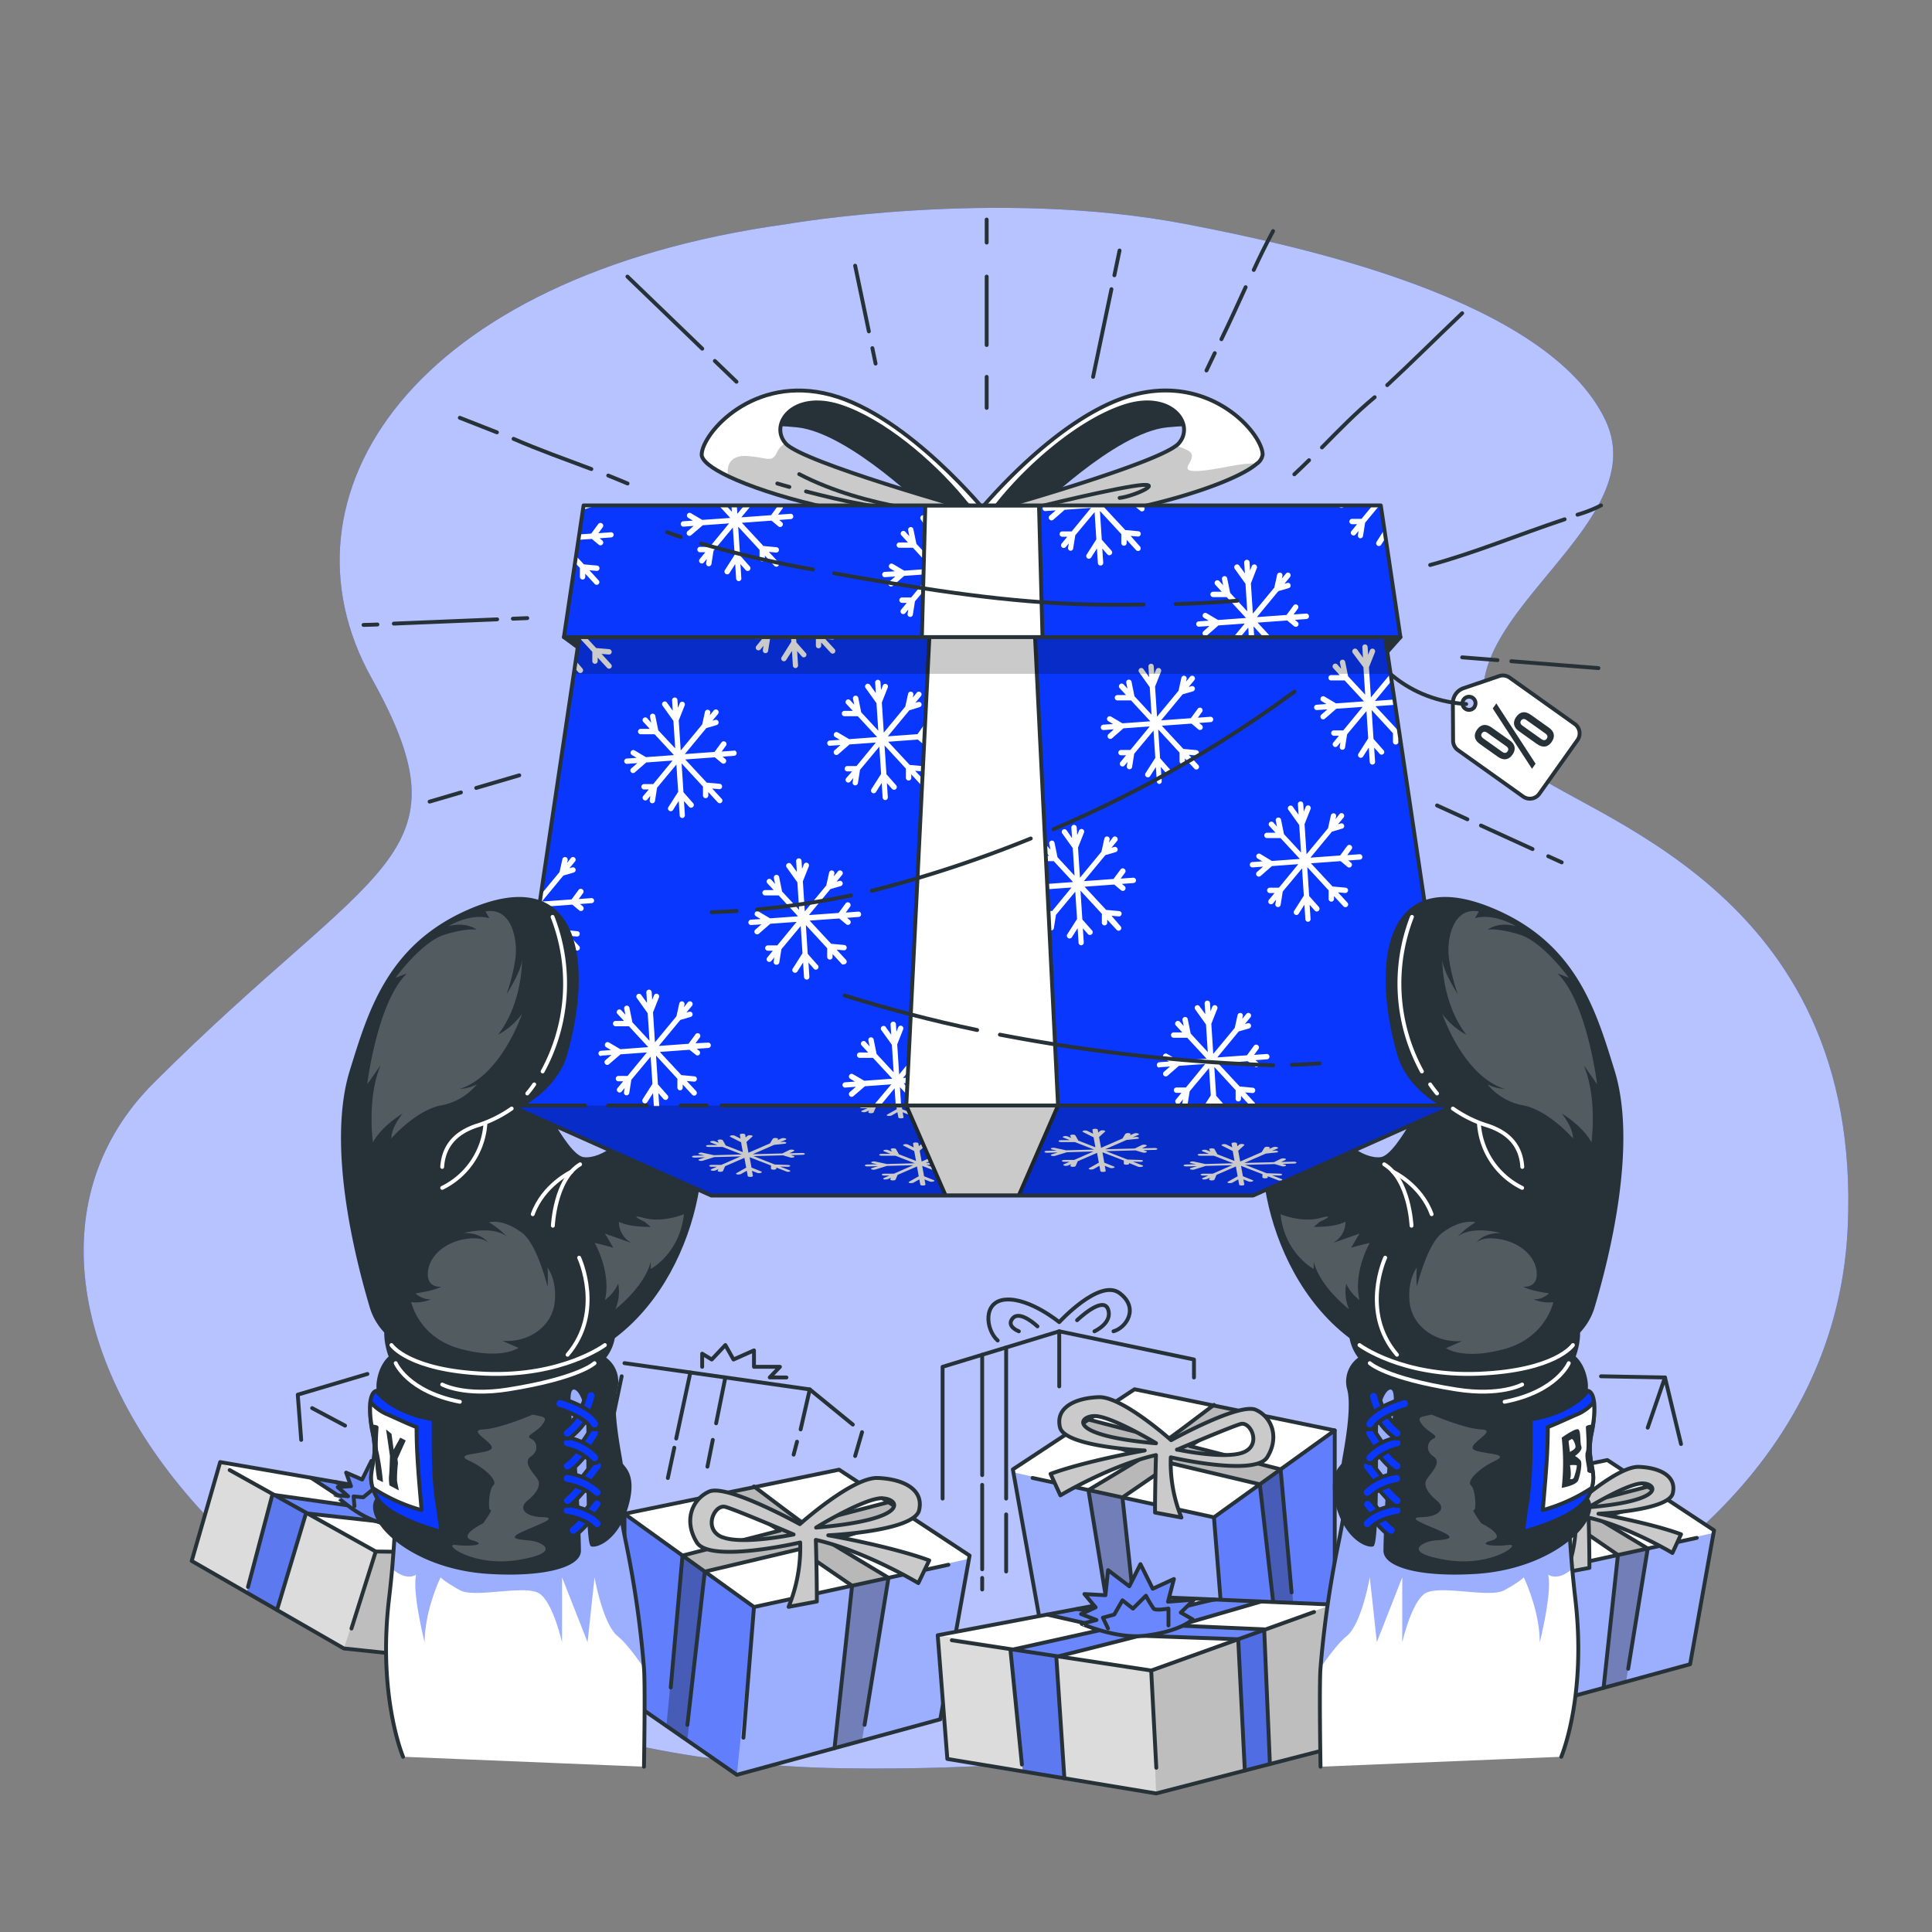 <?xml version="1.0" encoding="UTF-8"?> <svg xmlns="http://www.w3.org/2000/svg" xmlns:xlink="http://www.w3.org/1999/xlink" viewBox="0 0 500 500"><rect x="0" y="0" width="500" height="500" fill="#808080" stroke="none"/> <defs> <clipPath id="freepik--clip-path--inject-74"> <polygon points="370.54 387.21 370.54 425.95 394.33 442.46 437.4 430.7 443.47 396.72 443.6 396.05 415.98 377.86 370.54 387.21" style="fill:#fff;stroke:#263238;stroke-linecap:round;stroke-linejoin:round"></polygon> </clipPath> <clipPath id="freepik--clip-path-2--inject-74"> <path d="M435.05,397.07c-8-2.94-21.37-5.32-21.37-5.32s18.16-.8,19.23-5.29-3.42-6.63-8.76-6.84-16.46,9.77-16.46,9.77-15.49-8.59-19.23-6.88-5.35,6.3-2.57,10.76,21.88,0,21.88,0a33,33,0,0,1-2.43,13.62l6-1.13c0-6.2-.21-13-.21-13,10.47,2.37,21.69,9.15,21.69,9.15Zm-43.82-4.95c-4.16-1.71-1.6-7.05.66-6.41s14.46,5.84,14.46,5.84S395.4,393.83,391.23,392.12Zm33.91-8.22c3.71.1,6.06,4.48-14,6.19C411.11,390.09,421.44,383.79,425.14,383.9Z" style="fill:#fff;stroke:#263238;stroke-linecap:round;stroke-linejoin:round"></path> </clipPath> <clipPath id="freepik--clip-path-3--inject-74"> <polygon points="345.43 370.19 345.43 414.37 318.3 433.19 269.19 419.79 262.26 381.04 262.13 380.27 293.62 359.54 345.43 370.19" style="fill:#fff;stroke:#263238;stroke-linecap:round;stroke-linejoin:round"></polygon> </clipPath> <clipPath id="freepik--clip-path-4--inject-74"> <path d="M274.43,387s12.79-7.72,24.74-10.43c0,0-.25,7.81-.25,14.88l6.83,1.28A37.58,37.58,0,0,1,303,377.15s21.78,5.05,24.94,0,1.34-10.33-2.92-12.28-21.93,7.85-21.93,7.85-12.68-11.38-18.77-11.14-11.21,2.68-10,7.8,21.93,6,21.93,6-15.3,2.71-24.37,6.06Zm30.17-11.81s13.9-5.93,16.48-6.66,5.5,5.37.75,7.32S304.6,375.14,304.6,375.14Zm-5.43-1.66c-22.91-2-20.23-6.94-16-7.06S299.17,373.48,299.17,373.48Z" style="fill:#fff;stroke:#263238;stroke-linecap:round;stroke-linejoin:round"></path> </clipPath> <clipPath id="freepik--clip-path-5--inject-74"> <polygon points="161.61 391.77 161.61 439.14 190.7 459.32 243.35 444.95 250.78 403.4 250.93 402.58 217.16 380.35 161.61 391.77" style="fill:#fff;stroke:#263238;stroke-linecap:round;stroke-linejoin:round"></polygon> </clipPath> <clipPath id="freepik--clip-path-6--inject-74"> <path d="M240.48,403.83c-9.73-3.6-26.13-6.5-26.13-6.5s22.21-1,23.51-6.47-4.18-8.1-10.71-8.36S207,394.45,207,394.45s-18.94-10.51-23.51-8.42-6.54,7.71-3.14,13.16,26.74,0,26.74,0a40.53,40.53,0,0,1-3,16.66l7.31-1.38c0-7.58-.26-15.95-.26-15.95,12.81,2.9,26.52,11.18,26.52,11.18Zm-53.57-6c-5.09-2.09-2-8.63.81-7.85s17.67,7.14,17.67,7.14S192,399.88,186.91,397.79Zm41.46-10.06c4.53.13,7.4,5.48-17.16,7.57C211.21,395.3,223.84,387.6,228.37,387.73Z" style="fill:#fff;stroke:#263238;stroke-linecap:round;stroke-linejoin:round"></path> </clipPath> <clipPath id="freepik--clip-path-7--inject-74"> <polygon points="245.17 455.21 242.68 423.2 295.81 413.16 344.73 415.26 345.57 452.16 299.21 464.14 245.17 455.21" style="fill:#fff;stroke:#263238;stroke-linecap:round;stroke-linejoin:round"></polygon> </clipPath> <clipPath id="freepik--clip-path-8--inject-74"> <path d="M296.24,423.33c9.26-1.1,12.42-4.23,12.42-4.23l-3.07-1.78L309,414l-6.72.52,1.53-5.88-5.48,2.53-3.18-6.37-2.88,5.73-5.5-4.18-.69,6.49-5.43-.3,2.9,3.44-3.78,1.73,4,1.54-3.84,1S288.89,424.2,296.24,423.33Z" style="fill:#fff;stroke:#263238;stroke-linecap:round;stroke-linejoin:round"></path> </clipPath> <clipPath id="freepik--clip-path-9--inject-74"> <polygon points="49.61 403.97 56.98 378.39 101.16 386.02 138.55 401.87 128.48 430.78 88.99 426.62 49.61 403.97" style="fill:#fff;stroke:#263238;stroke-linecap:round;stroke-linejoin:round"></polygon> </clipPath> <clipPath id="freepik--clip-path-10--inject-74"> <path d="M98.55,394.05c7.5,1.83,10.87.33,10.87.33l-1.87-2.28,3.63-1.63-5.38-1.54,2.91-4.13-5,.37-.61-5.87-3.91,3.61-3.06-4.84-2.41,4.84-4.14-1.8,1.26,3.51-3.44.24,2.69,2.37-3.29-.31S92.58,392.59,98.55,394.05Z" style="fill:#fff;stroke:#263238;stroke-linecap:round;stroke-linejoin:round"></path> </clipPath> <clipPath id="freepik--clip-path-11--inject-74"> <path d="M104.31,454.65s-6.63-15.57-3.61-41.07c.3-2.52.56-5.06.79-7.59A459.64,459.64,0,0,0,103,359.87L157,356.18s.8,23,5.13,43.67a265.29,265.29,0,0,1,4.53,31.81c.37,4.43,0,25.56,0,25.56" style="fill:#fff;stroke:#263238;stroke-linecap:round;stroke-linejoin:round"></path> </clipPath> <clipPath id="freepik--clip-path-12--inject-74"> <path d="M404.06,454.65s6.64-15.57,3.61-41.07c-.29-2.52-.55-5.06-.78-7.59a456.2,456.2,0,0,1-1.54-46.12l-53.93-3.69s-.81,23-5.13,43.67a265.69,265.69,0,0,0-4.54,31.81c-.37,4.43,0,25.56,0,25.56" style="fill:#fff;stroke:#263238;stroke-linecap:round;stroke-linejoin:round"></path> </clipPath> <clipPath id="freepik--clip-path-13--inject-74"> <polygon points="376.51 286.1 324.3 309.4 184.08 309.4 131.86 286.1 152.57 147.03 355.81 147.03 376.51 286.1" style="fill:#0937FD;stroke:#263238;stroke-linecap:round;stroke-linejoin:round"></polygon> </clipPath> <clipPath id="freepik--clip-path-14--inject-74"> <path d="M215.06,102.2c-20.1-5.41-33.3,9.92-33.47,15.42,0,1.58,2.56,3.58,6.9,5.65,10.78,5.14,32.28,10.76,50.29,11.55l15.41-1.63,1.44-.15S235.16,107.59,215.06,102.2Zm-11.7,12.6-.09-.11c-4.2-4.86,1.86-13.45,14-9.57C228.35,108.66,241,119.42,249,129c.81,1,1.57,1.92,2.27,2.86C251.25,131.89,207.74,119.65,203.36,114.8Z" style="fill:#fff;stroke:#263238;stroke-linecap:round;stroke-linejoin:round"></path> </clipPath> <clipPath id="freepik--clip-path-15--inject-74"> <path d="M293.31,102.2c-20.1,5.39-40.56,30.84-40.56,30.84l1.44.15h0l15.39,1.62c21.92-1,49-9.06,55.65-14.78a3.49,3.49,0,0,0,1.54-2.42C326.62,112.12,313.42,96.79,293.31,102.2Zm-34.5,29.21-1.68.48c7.68-10.23,21.78-22.86,34-26.77S309.4,110,305,114.8a4,4,0,0,1-.7.6C298.11,120,266.48,129.21,258.81,131.41Z" style="fill:#fff;stroke:#263238;stroke-linecap:round;stroke-linejoin:round"></path> </clipPath> <clipPath id="freepik--clip-path-16--inject-74"> <polygon points="362.43 164.89 145.94 164.89 151.03 130.8 357.35 130.8 362.43 164.89" style="fill:#0937FD;stroke:#263238;stroke-linecap:round;stroke-linejoin:round"></polygon> </clipPath> </defs> <g id="freepik--background-simple--inject-74"> <path d="M203.59,58s54.11-9.47,103.34,0c30.09,5.78,93.52,19.51,108.49,50.63s-57.1,57.67-21.69,89.24c15.27,13.62,88.58,31.59,84.45,119.92S366.66,460,217.4,457.61-18,338,39.74,280.31s82.57-57.88,56.4-104.87S106.31,71.48,203.59,58Z" style="fill:#0937FD"></path> <path d="M203.59,58s54.11-9.47,103.34,0c30.09,5.78,93.52,19.51,108.49,50.63s-57.1,57.67-21.69,89.24c15.27,13.62,88.58,31.59,84.45,119.92S366.66,460,217.4,457.61-18,338,39.74,280.31s82.57-57.88,56.4-104.87S106.31,71.48,203.59,58Z" style="fill:#fff;opacity:0.7"></path> </g> <g id="freepik--Boxes--inject-74"> <polygon points="370.54 387.21 370.54 425.95 394.33 442.46 437.4 430.7 443.47 396.72 443.6 396.05 415.98 377.86 370.54 387.21" style="fill:#fff"></polygon> <g style="clip-path:url(#freepik--clip-path--inject-74)"> <polygon points="370.54 387.24 370.54 425.95 394.33 442.46 437.4 430.7 443.47 396.72 397.95 406.93 370.54 387.24" style="fill:#0937FD;opacity:0.4"></polygon> <polygon points="397.95 406.93 394.33 442.46 370.54 425.95 370.54 387.24 397.95 406.93" style="fill:#0937FD;opacity:0.4"></polygon> <polygon points="382.82 396.05 403.45 390.76 392.03 382.79 397.95 381.41 409.29 389.19 426.43 384.74 431.56 388.13 414.02 392.38 426.43 400.75 420.82 435.23 415 436.82 418.72 402.42 407.48 394.71 387.54 399.44 383.85 435.19 379.42 432.11 382.82 396.05" style="fill-opacity:0.7;opacity:0.4"></polygon> </g> <polygon points="370.54 387.21 370.54 425.95 394.33 442.46 437.4 430.7 443.47 396.72 443.6 396.05 415.98 377.86 370.54 387.21" style="fill:none;stroke:#263238;stroke-linecap:round;stroke-linejoin:round"></polygon> <polyline points="370.54 387.2 397.95 406.93 439.12 398" style="fill:none;stroke:#263238;stroke-linecap:round;stroke-linejoin:round"></polyline> <line x1="397.95" y1="406.93" x2="395.72" y2="434.6" style="fill:none;stroke:#263238;stroke-linecap:round;stroke-linejoin:round"></line> <polyline points="415 436.82 418.72 402.42 407.48 394.71 387.54 399.44 383.86 431.88" style="fill:none;stroke:#263238;stroke-linecap:round;stroke-linejoin:round"></polyline> <polyline points="391 383 403.45 390.76 382.82 396.05 380.33 423.97" style="fill:none;stroke:#263238;stroke-linecap:round;stroke-linejoin:round"></polyline> <polyline points="397.95 381.41 408.54 389.39 426.43 384.74" style="fill:none;stroke:#263238;stroke-linecap:round;stroke-linejoin:round"></polyline> <polyline points="430.89 387.68 413.68 393.08 426.43 400.75 421.37 431.88" style="fill:none;stroke:#263238;stroke-linecap:round;stroke-linejoin:round"></polyline> <path d="M435.05,397.07c-8-2.94-21.37-5.32-21.37-5.32s18.16-.8,19.23-5.29-3.42-6.63-8.76-6.84-16.46,9.77-16.46,9.77-15.49-8.59-19.23-6.88-5.35,6.3-2.57,10.76,21.88,0,21.88,0a33,33,0,0,1-2.43,13.62l6-1.13c0-6.2-.21-13-.21-13,10.47,2.37,21.69,9.15,21.69,9.15Zm-43.82-4.95c-4.16-1.71-1.6-7.05.66-6.41s14.46,5.84,14.46,5.84S395.4,393.83,391.23,392.12Zm33.91-8.22c3.71.1,6.06,4.48-14,6.19C411.11,390.09,421.44,383.79,425.14,383.9Z" style="fill:#fff"></path> <g style="clip-path:url(#freepik--clip-path-2--inject-74)"> <path d="M435.05,397.07c-8-2.94-21.37-5.32-21.37-5.32s18.16-.8,19.23-5.29-3.42-6.63-8.76-6.84-16.46,9.77-16.46,9.77-15.49-8.59-19.23-6.88-5.35,6.3-2.57,10.76,21.88,0,21.88,0a33,33,0,0,1-2.43,13.62l6-1.13c0-6.2-.21-13-.21-13,10.47,2.37,21.69,9.15,21.69,9.15Zm-43.82-4.95c-4.16-1.71-1.6-7.05.66-6.41s14.46,5.84,14.46,5.84S395.4,393.83,391.23,392.12Zm33.91-8.22c3.71.1,6.06,4.48-14,6.19C411.11,390.09,421.44,383.79,425.14,383.9Z" style="fill-opacity:0.7;opacity:0.3"></path> </g> <path d="M435.05,397.07c-8-2.94-21.37-5.32-21.37-5.32s18.16-.8,19.23-5.29-3.42-6.63-8.76-6.84-16.46,9.77-16.46,9.77-15.49-8.59-19.23-6.88-5.35,6.3-2.57,10.76,21.88,0,21.88,0a33,33,0,0,1-2.43,13.62l6-1.13c0-6.2-.21-13-.21-13,10.47,2.37,21.69,9.15,21.69,9.15Zm-43.82-4.95c-4.16-1.71-1.6-7.05.66-6.41s14.46,5.84,14.46,5.84S395.4,393.83,391.23,392.12Zm33.91-8.22c3.71.1,6.06,4.48-14,6.19C411.11,390.09,421.44,383.79,425.14,383.9Z" style="fill:none;stroke:#263238;stroke-linecap:round;stroke-linejoin:round"></path> <polygon points="345.43 370.19 345.43 414.37 318.3 433.19 269.19 419.79 262.26 381.04 262.13 380.27 293.62 359.54 345.43 370.19" style="fill:#fff"></polygon> <g style="clip-path:url(#freepik--clip-path-3--inject-74)"> <polygon points="345.43 370.23 345.43 414.37 318.3 433.19 269.19 419.79 262.26 381.04 314.17 392.68 345.43 370.23" style="fill:#0937FD;opacity:0.4"></polygon> <polygon points="314.17 392.68 318.3 433.19 345.43 414.37 345.43 370.23 314.17 392.68" style="fill:#0937FD;opacity:0.4"></polygon> <polygon points="331.42 380.27 307.9 374.24 320.92 365.15 314.17 363.58 301.24 372.45 281.69 367.38 275.84 371.24 295.85 376.09 281.69 385.63 288.1 424.95 294.73 426.76 290.49 387.54 303.3 378.75 326.04 384.14 330.25 424.9 335.31 421.39 331.42 380.27" style="fill-opacity:0.7;opacity:0.4"></polygon> </g> <polygon points="345.43 370.19 345.43 414.37 318.3 433.19 269.19 419.79 262.26 381.04 262.13 380.27 293.62 359.54 345.43 370.19" style="fill:none;stroke:#263238;stroke-linecap:round;stroke-linejoin:round"></polygon> <polyline points="345.43 370.19 314.17 392.68 267.23 382.49" style="fill:none;stroke:#263238;stroke-linecap:round;stroke-linejoin:round"></polyline> <line x1="314.17" y1="392.68" x2="316.71" y2="424.24" style="fill:none;stroke:#263238;stroke-linecap:round;stroke-linejoin:round"></line> <polyline points="294.73 426.76 290.49 387.54 303.3 378.75 326.04 384.14 330.24 421.13" style="fill:none;stroke:#263238;stroke-linecap:round;stroke-linejoin:round"></polyline> <polyline points="322.1 365.39 307.9 374.24 331.42 380.27 334.26 412.11" style="fill:none;stroke:#263238;stroke-linecap:round;stroke-linejoin:round"></polyline> <polyline points="314.17 363.58 302.1 372.68 281.69 367.38" style="fill:none;stroke:#263238;stroke-linecap:round;stroke-linejoin:round"></polyline> <polyline points="276.62 370.73 296.24 376.88 281.69 385.63 287.47 421.13" style="fill:none;stroke:#263238;stroke-linecap:round;stroke-linejoin:round"></polyline> <path d="M274.43,387s12.79-7.72,24.74-10.43c0,0-.25,7.81-.25,14.88l6.83,1.28A37.58,37.58,0,0,1,303,377.15s21.78,5.05,24.94,0,1.34-10.33-2.92-12.28-21.93,7.85-21.93,7.85-12.68-11.38-18.77-11.14-11.21,2.68-10,7.8,21.93,6,21.93,6-15.3,2.71-24.37,6.06Zm30.17-11.81s13.9-5.93,16.48-6.66,5.5,5.37.75,7.32S304.6,375.14,304.6,375.14Zm-5.43-1.66c-22.91-2-20.23-6.94-16-7.06S299.17,373.48,299.17,373.48Z" style="fill:#fff"></path> <g style="clip-path:url(#freepik--clip-path-4--inject-74)"> <path d="M274.43,387s12.79-7.72,24.74-10.43c0,0-.25,7.81-.25,14.88l6.83,1.28A37.58,37.58,0,0,1,303,377.15s21.78,5.05,24.94,0,1.34-10.33-2.92-12.28-21.93,7.85-21.93,7.85-12.68-11.38-18.77-11.14-11.21,2.68-10,7.8,21.93,6,21.93,6-15.3,2.71-24.37,6.06Zm30.17-11.81s13.9-5.93,16.48-6.66,5.5,5.37.75,7.32S304.6,375.14,304.6,375.14Zm-5.43-1.66c-22.91-2-20.23-6.94-16-7.06S299.17,373.48,299.17,373.48Z" style="fill-opacity:0.7;opacity:0.3"></path> </g> <path d="M274.43,387s12.79-7.72,24.74-10.43c0,0-.25,7.81-.25,14.88l6.83,1.28A37.58,37.58,0,0,1,303,377.15s21.78,5.05,24.94,0,1.34-10.33-2.92-12.28-21.93,7.85-21.93,7.85-12.68-11.38-18.77-11.14-11.21,2.68-10,7.8,21.93,6,21.93,6-15.3,2.71-24.37,6.06Zm30.17-11.81s13.9-5.93,16.48-6.66,5.5,5.37.75,7.32S304.6,375.14,304.6,375.14Zm-5.43-1.66c-22.91-2-20.23-6.94-16-7.06S299.17,373.48,299.17,373.48Z" style="fill:none;stroke:#263238;stroke-linecap:round;stroke-linejoin:round"></path> <polygon points="161.61 391.77 161.61 439.14 190.7 459.32 243.35 444.95 250.78 403.4 250.93 402.58 217.16 380.35 161.61 391.77" style="fill:#fff"></polygon> <g style="clip-path:url(#freepik--clip-path-5--inject-74)"> <polygon points="161.61 391.81 161.61 439.14 190.7 459.32 243.35 444.95 250.78 403.4 195.13 415.89 161.61 391.81" style="fill:#0937FD;opacity:0.4"></polygon> <polygon points="195.13 415.89 190.7 459.32 161.61 439.14 161.61 391.81 195.13 415.89" style="fill:#0937FD;opacity:0.4"></polygon> <polygon points="176.63 402.58 201.85 396.11 187.88 386.37 195.13 384.69 208.99 394.2 229.94 388.76 236.22 392.9 214.77 398.1 229.94 408.33 223.08 450.48 215.97 452.42 220.52 410.38 206.78 400.95 182.4 406.73 177.89 450.43 172.47 446.67 176.63 402.58" style="fill-opacity:0.7;opacity:0.4"></polygon> </g> <polygon points="161.61 391.77 161.61 439.14 190.7 459.32 243.35 444.95 250.78 403.4 250.93 402.58 217.16 380.35 161.61 391.77" style="fill:none;stroke:#263238;stroke-linecap:round;stroke-linejoin:round"></polygon> <polyline points="161.61 391.77 195.13 415.89 245.45 404.96" style="fill:none;stroke:#263238;stroke-linecap:round;stroke-linejoin:round"></polyline> <line x1="195.13" y1="415.89" x2="192.4" y2="449.72" style="fill:none;stroke:#263238;stroke-linecap:round;stroke-linejoin:round"></line> <polyline points="215.97 452.42 220.52 410.38 206.78 400.95 182.4 406.73 177.9 446.39" style="fill:none;stroke:#263238;stroke-linecap:round;stroke-linejoin:round"></polyline> <polyline points="186.62 386.63 201.85 396.11 176.63 402.58 173.59 436.72" style="fill:none;stroke:#263238;stroke-linecap:round;stroke-linejoin:round"></polyline> <polyline points="195.13 384.69 208.06 394.45 229.94 388.76" style="fill:none;stroke:#263238;stroke-linecap:round;stroke-linejoin:round"></polyline> <polyline points="235.39 392.35 214.35 398.95 229.94 408.33 223.75 446.39" style="fill:none;stroke:#263238;stroke-linecap:round;stroke-linejoin:round"></polyline> <path d="M240.48,403.83c-9.73-3.6-26.13-6.5-26.13-6.5s22.21-1,23.51-6.47-4.18-8.1-10.71-8.36S207,394.45,207,394.45s-18.94-10.51-23.51-8.42-6.54,7.71-3.14,13.16,26.74,0,26.74,0a40.53,40.53,0,0,1-3,16.66l7.31-1.38c0-7.58-.26-15.95-.26-15.95,12.81,2.9,26.52,11.18,26.52,11.18Zm-53.57-6c-5.09-2.09-2-8.63.81-7.85s17.67,7.14,17.67,7.14S192,399.88,186.91,397.79Zm41.46-10.06c4.53.13,7.4,5.48-17.16,7.57C211.21,395.3,223.84,387.6,228.37,387.73Z" style="fill:#fff"></path> <g style="clip-path:url(#freepik--clip-path-6--inject-74)"> <path d="M240.48,403.83c-9.73-3.6-26.13-6.5-26.13-6.5s22.21-1,23.51-6.47-4.18-8.1-10.71-8.36S207,394.45,207,394.45s-18.94-10.51-23.51-8.42-6.54,7.71-3.14,13.16,26.74,0,26.74,0a40.53,40.53,0,0,1-3,16.66l7.31-1.38c0-7.58-.26-15.95-.26-15.95,12.81,2.9,26.52,11.18,26.52,11.18Zm-53.57-6c-5.09-2.09-2-8.63.81-7.85s17.67,7.14,17.67,7.14S192,399.88,186.91,397.79Zm41.46-10.06c4.53.13,7.4,5.48-17.16,7.57C211.21,395.3,223.84,387.6,228.37,387.73Z" style="fill-opacity:0.7;opacity:0.3"></path> </g> <path d="M240.48,403.83c-9.73-3.6-26.13-6.5-26.13-6.5s22.21-1,23.51-6.47-4.18-8.1-10.71-8.36S207,394.45,207,394.45s-18.94-10.51-23.51-8.42-6.54,7.71-3.14,13.16,26.74,0,26.74,0a40.53,40.53,0,0,1-3,16.66l7.31-1.38c0-7.58-.26-15.95-.26-15.95,12.81,2.9,26.52,11.18,26.52,11.18Zm-53.57-6c-5.09-2.09-2-8.63.81-7.85s17.67,7.14,17.67,7.14S192,399.88,186.91,397.79Zm41.46-10.06c4.53.13,7.4,5.48-17.16,7.57C211.21,395.3,223.84,387.6,228.37,387.73Z" style="fill:none;stroke:#263238;stroke-linecap:round;stroke-linejoin:round"></path> <polygon points="245.17 455.21 242.68 423.2 295.81 413.16 344.73 415.26 345.57 452.16 299.21 464.14 245.17 455.21" style="fill:#fff"></polygon> <g style="clip-path:url(#freepik--clip-path-7--inject-74)"> <polygon points="242.68 423.2 297.93 432.33 344.73 415.26 345.57 452.16 299.21 464.14 245.17 455.21 242.68 423.2" style="fill-opacity:0.7;opacity:0.2"></polygon> <polygon points="297.93 432.33 299.21 464.14 345.57 452.16 344.73 415.26 297.93 432.33" style="fill-opacity:0.7;opacity:0.2"></polygon> <path d="M327.17,421.67l-22.23-1,22.13-6.6L314.33,414l-20,5.35c-5.35-1-15.56-2.93-15.56-2.93l-7.8,1.48,14.44,3.69L261.51,427s3.29,31,3.16,31.4l10.79,1.78-2.09-31.43,22.87-5.45,24.21.91,1.71,34,6.49-1.67Z" style="fill:#0937FD;opacity:0.6"></path> </g> <polygon points="245.17 455.21 242.68 423.2 295.81 413.16 344.73 415.26 345.57 452.16 299.21 464.14 245.17 455.21" style="fill:none;stroke:#263238;stroke-linecap:round;stroke-linejoin:round"></polygon> <polyline points="246.33 424.5 297.93 432.33 340.08 417.18" style="fill:none;stroke:#263238;stroke-linecap:round;stroke-linejoin:round"></polyline> <line x1="297.93" y1="432.33" x2="299.25" y2="457.49" style="fill:none;stroke:#263238;stroke-linecap:round;stroke-linejoin:round"></line> <polyline points="322.16 458.21 320.45 424.24 294.97 423.32 273.37 428.79 275.46 460.21" style="fill:none;stroke:#263238;stroke-linecap:round;stroke-linejoin:round"></polyline> <polyline points="328.65 456.54 327.17 421.67 304.94 420.7 326.38 414.47" style="fill:none;stroke:#263238;stroke-linecap:round;stroke-linejoin:round"></polyline> <path d="M314.33,414c-1.27-.05-18.68,4.7-18.68,4.7l-16.86-2.28" style="fill:none;stroke:#263238;stroke-linecap:round;stroke-linejoin:round"></path> <polyline points="270.99 417.85 286.75 421.43 261.51 427.03 264.47 456.66" style="fill:none;stroke:#263238;stroke-linecap:round;stroke-linejoin:round"></polyline> <path d="M296.24,423.33c9.26-1.1,12.42-4.23,12.42-4.23l-3.07-1.78L309,414l-6.72.52,1.53-5.88-5.48,2.53-3.18-6.37-2.88,5.73-5.5-4.18-.69,6.49-5.43-.3,2.9,3.44-3.78,1.73,4,1.54-3.84,1S288.89,424.2,296.24,423.33Z" style="fill:#fff"></path> <g style="clip-path:url(#freepik--clip-path-8--inject-74)"> <path d="M296.24,423.33c9.26-1.1,12.42-4.23,12.42-4.23l-3.07-1.78L309,414l-6.72.52,1.53-5.88-5.48,2.53-3.18-6.37-2.88,5.73-5.5-4.18-.69,6.49-5.43-.3,2.9,3.44-3.78,1.73,4,1.54-3.84,1S288.89,424.2,296.24,423.33Z" style="fill:#0937FD;opacity:0.6"></path> <path d="M286.75,421.43l-1.32-2.78,2.93-.8,2.13-3.69,2.72,2.14,3.35-3.33a32.56,32.56,0,0,0,2,3.33c.55.6,3.84,0,3.84,0v4.36" style="fill:none;stroke:#263238;stroke-linecap:round;stroke-linejoin:round"></path> </g> <path d="M296.24,423.33c9.26-1.1,12.42-4.23,12.42-4.23l-3.07-1.78L309,414l-6.72.52,1.53-5.88-5.48,2.53-3.18-6.37-2.88,5.73-5.5-4.18-.69,6.49-5.43-.3,2.9,3.44-3.78,1.73,4,1.54-3.84,1S288.89,424.2,296.24,423.33Z" style="fill:none;stroke:#263238;stroke-linecap:round;stroke-linejoin:round"></path> <polygon points="49.61 403.97 56.98 378.39 101.16 386.02 138.55 401.87 128.48 430.78 88.99 426.62 49.61 403.97" style="fill:#fff"></polygon> <g style="clip-path:url(#freepik--clip-path-9--inject-74)"> <polygon points="56.98 378.39 97.24 401.53 138.55 401.87 128.48 430.78 88.99 426.62 49.61 403.97 56.98 378.39" style="fill-opacity:0.7;opacity:0.2"></polygon> <polygon points="97.24 401.53 88.99 426.62 128.48 430.78 138.55 401.87 97.24 401.53" style="fill-opacity:0.7;opacity:0.2"></polygon> <path d="M123.05,401.75l-17-7.22,19.11,1.31L115.31,392l-17.06-1.65C94.38,388.05,87,383.58,87,383.58l-6.49-1.12,10.14,7.06-20.17-2.69S64,411.89,63.83,412.15l7.85,4.51,7.51-25,19.36,2.41,18.53,7.74-8.54,26.89,5.53.58Z" style="fill:#0937FD;opacity:0.6"></path> </g> <polygon points="49.61 403.97 56.98 378.39 101.16 386.02 138.55 401.87 128.48 430.78 88.99 426.62 49.61 403.97" style="fill:none;stroke:#263238;stroke-linecap:round;stroke-linejoin:round"></polygon> <polyline points="59.44 380.46 97.24 401.53 134.38 402.01" style="fill:none;stroke:#263238;stroke-linecap:round;stroke-linejoin:round"></polyline> <line x1="97.24" y1="401.53" x2="90.96" y2="421.46" style="fill:none;stroke:#263238;stroke-linecap:round;stroke-linejoin:round"></line> <polyline points="108.54 428.68 117.08 401.79 97.56 393.68 79.19 391.64 71.69 416.66" style="fill:none;stroke:#263238;stroke-linecap:round;stroke-linejoin:round"></polyline> <polyline points="114.07 429.26 123.05 401.75 106.06 394.53 124.53 395.93" style="fill:none;stroke:#263238;stroke-linecap:round;stroke-linejoin:round"></polyline> <path d="M115.31,392c-1-.41-15.86-1.78-15.86-1.78L87,383.58" style="fill:none;stroke:#263238;stroke-linecap:round;stroke-linejoin:round"></path> <polyline points="80.52 382.46 91.73 389.82 70.49 386.83 64.18 410.71" style="fill:none;stroke:#263238;stroke-linecap:round;stroke-linejoin:round"></polyline> <path d="M98.55,394.05c7.5,1.83,10.87.33,10.87.33l-1.87-2.28,3.63-1.63-5.38-1.54,2.91-4.13-5,.37-.61-5.87-3.91,3.61-3.06-4.84-2.41,4.84-4.14-1.8,1.26,3.51-3.44.24,2.69,2.37-3.29-.31S92.58,392.59,98.55,394.05Z" style="fill:#fff"></path> <g style="clip-path:url(#freepik--clip-path-10--inject-74)"> <path d="M98.55,394.05c7.5,1.83,10.87.33,10.87.33l-1.87-2.28,3.63-1.63-5.38-1.54,2.91-4.13-5,.37-.61-5.87-3.91,3.61-3.06-4.84-2.41,4.84-4.14-1.8,1.26,3.51-3.44.24,2.69,2.37-3.29-.31S92.58,392.59,98.55,394.05Z" style="fill:#0937FD;opacity:0.6"></path> <path d="M91.73,389.82l-.22-2.55,2.5.23,2.73-2.24,1.49,2.45,3.57-1.62a26.92,26.92,0,0,0,.61,3.18c.25.63,3,1.12,3,1.12l-1.26,3.39" style="fill:none;stroke:#263238;stroke-linecap:round;stroke-linejoin:round"></path> </g> <path d="M98.55,394.05c7.5,1.83,10.87.33,10.87.33l-1.87-2.28,3.63-1.63-5.38-1.54,2.91-4.13-5,.37-.61-5.87-3.91,3.61-3.06-4.84-2.41,4.84-4.14-1.8,1.26,3.51-3.44.24,2.69,2.37-3.29-.31S92.58,392.59,98.55,394.05Z" style="fill:none;stroke:#263238;stroke-linecap:round;stroke-linejoin:round"></path> <line x1="223.1" y1="370.64" x2="221.31" y2="376.81" style="fill:none;stroke:#263238;stroke-linecap:round;stroke-linejoin:round"></line> <polyline points="161.61 352.78 209.57 359.58 220.71 368.68" style="fill:none;stroke:#263238;stroke-linecap:round;stroke-linejoin:round"></polyline> <line x1="158.26" y1="368.68" x2="160.89" y2="356.18" style="fill:none;stroke:#263238;stroke-linecap:round;stroke-linejoin:round"></line> <line x1="156.55" y1="376.81" x2="157.33" y2="373.11" style="fill:none;stroke:#263238;stroke-linecap:round;stroke-linejoin:round"></line> <line x1="209.57" y1="359.58" x2="207.2" y2="369.93" style="fill:none;stroke:#263238;stroke-linecap:round;stroke-linejoin:round"></line> <line x1="206.27" y1="373.11" x2="205.39" y2="376.46" style="fill:none;stroke:#263238;stroke-linecap:round;stroke-linejoin:round"></line> <path d="M184.47,372.64c-.46,2.31-.93,4.63-1.39,6.94" style="fill:none;stroke:#263238;stroke-linecap:round;stroke-linejoin:round"></path> <path d="M187.72,356.48q-1.2,5.94-2.39,11.87" style="fill:none;stroke:#263238;stroke-linecap:round;stroke-linejoin:round"></path> <path d="M174.51,374.67c-.56,2.62-1.11,5.23-1.67,7.84" style="fill:none;stroke:#263238;stroke-linecap:round;stroke-linejoin:round"></path> <path d="M178.66,355.2,175,372.29" style="fill:none;stroke:#263238;stroke-linecap:round;stroke-linejoin:round"></path> <polyline points="181.72 353.73 181.72 350.33 184.2 351.84 187.72 348.1 189.83 351.84 195.13 349.48 195.13 353.73 201.85 353.73 199.21 356.47 203.53 356.49" style="fill:none;stroke:#263238;stroke-linecap:round;stroke-linejoin:round"></polyline> <polyline points="243.94 387.83 243.94 353.73 274.13 344.54 309 351.84 309 356.49" style="fill:none;stroke:#263238;stroke-linecap:round;stroke-linejoin:round"></polyline> <line x1="274.13" y1="344.54" x2="274.13" y2="358.8" style="fill:none;stroke:#263238;stroke-linecap:round;stroke-linejoin:round"></line> <path d="M254.19,408.36v3" style="fill:none;stroke:#263238;stroke-linecap:round;stroke-linejoin:round"></path> <path d="M254.19,384.28v21.85" style="fill:none;stroke:#263238;stroke-linecap:round;stroke-linejoin:round"></path> <path d="M254.19,350.61v31.15" style="fill:none;stroke:#263238;stroke-linecap:round;stroke-linejoin:round"></path> <line x1="260.39" y1="391.93" x2="260.39" y2="406.7" style="fill:none;stroke:#263238;stroke-linecap:round;stroke-linejoin:round"></line> <line x1="260.39" y1="348.73" x2="260.39" y2="387.83" style="fill:none;stroke:#263238;stroke-linecap:round;stroke-linejoin:round"></line> <path d="M258.2,346.92c-3.11-2.74-4-10.24,2.19-10.6s13.74,5.85,13.74,5.85,10.42-11.39,15.61-7.52,1.72,9-1.57,9.89" style="fill:none;stroke:#263238;stroke-linecap:round;stroke-linejoin:round"></path> <path d="M283.24,344.54s4.84-2.17,3.51-5.74-8,2.87-8,2.87" style="fill:none;stroke:#263238;stroke-linecap:round;stroke-linejoin:round"></path> <path d="M268.49,343.26s-4.45-4.26-6.36-2.13,1.55,3.41,1.55,3.41" style="fill:none;stroke:#263238;stroke-linecap:round;stroke-linejoin:round"></path> <polyline points="77.95 372.64 77.06 360.94 95.09 355.58" style="fill:none;stroke:#263238;stroke-linecap:round;stroke-linejoin:round"></polyline> <polyline points="414.34 356.18 430.89 356.49 426.43 369.48" style="fill:none;stroke:#263238;stroke-linecap:round;stroke-linejoin:round"></polyline> <line x1="430.89" y1="356.48" x2="435.05" y2="373.72" style="fill:none;stroke:#263238;stroke-linecap:round;stroke-linejoin:round"></line> <line x1="80.78" y1="364.42" x2="89.3" y2="368.95" style="fill:none;stroke:#263238;stroke-linecap:round;stroke-linejoin:round"></line> </g> <g id="freepik--Hands--inject-74"> <path d="M104.31,454.65s-6.63-15.57-3.61-41.07c.3-2.52.56-5.06.79-7.59A459.64,459.64,0,0,0,103,359.87L157,356.18s.8,23,5.13,43.67a265.29,265.29,0,0,1,4.53,31.81c.37,4.43,0,25.56,0,25.56" style="fill:#fff"></path> <g style="clip-path:url(#freepik--clip-path-11--inject-74)"> <path d="M107.7,407.51c-1.07,4.68,2.2,17.56,2.2,17.56,0-8.4,4.13-16.85,4.13-16.85s1,1.13,5,3.32,17.44-1.71,20.85,1.06,5.58,12.47,5.58,12.47V408.22L152.06,425l1.81-16.81s2.09,12.09,6,15.26c2,1.6,4.62,5.1,6.76,8.18a265.29,265.29,0,0,0-4.53-31.81c-4.33-20.69-5.13-43.67-5.13-43.67L103,359.87A459.64,459.64,0,0,1,101.49,406C105.29,409.37,107.7,407.51,107.7,407.51Z" style="fill:#0937FD;opacity:0.4"></path> </g> <path d="M104.31,454.65s-6.63-15.57-3.61-41.07c.3-2.52.56-5.06.79-7.59A459.64,459.64,0,0,0,103,359.87L157,356.18s.8,23,5.13,43.67a265.29,265.29,0,0,1,4.53,31.81c.37,4.43,0,25.56,0,25.56" style="fill:none;stroke:#263238;stroke-linecap:round;stroke-linejoin:round"></path> <path d="M102.86,338c-6,3.82-2.27,13.07-2.27,13.07s-2.56,2-3.12,6.82,4.54,24.43,0,29.55,8,18.59,29,19.89c14.34.89,23.87-1.7,23.87-6s-.85-22.39-1.71-28.67-1.42-11.68-.56-12.81,3.69,1.7,3.69,10.51-.18,29.23,1.19,29.82,7-1.4,9.61-10.21-1.42-10.52-1.42-11.37-2.84-13.64-1.42-19a7.64,7.64,0,0,0-2.85-8.24,11.69,11.69,0,0,0,2.4-6.34C160,337.85,115.37,330,102.86,338Z" style="fill:#263238"></path> <path d="M137.89,279.91s8.63,19,13.17,19.56,12.07-4.8,12.07-10.94,15.34-13.63,18.19,4.61-9.12,57.66-43.79,61.77S84.15,284.66,137.89,279.91Z" style="fill:#263238"></path> <path d="M148.33,397.42a1.37,1.37,0,0,0,.79-.25c2.25-1.57,6.07-6.55,6.49-7.12a1.38,1.38,0,1,0-2.2-1.67c-1.09,1.43-4.27,5.4-5.88,6.52a1.39,1.39,0,0,0-.34,1.93A1.37,1.37,0,0,0,148.33,397.42Z" style="fill:#0937FD;stroke:#263238;stroke-linecap:round;stroke-linejoin:round"></path> <path d="M154.51,395.72a1.41,1.41,0,0,0,.94-.37,1.39,1.39,0,0,0,.08-2c-2.87-3.11-8.29-3.82-8.52-3.85a1.39,1.39,0,0,0-.35,2.76c.05,0,4.66.61,6.83,3A1.37,1.37,0,0,0,154.51,395.72Z" style="fill:#0937FD;stroke:#263238;stroke-linecap:round;stroke-linejoin:round"></path> <path d="M146.84,389.75a1.36,1.36,0,0,0,.83-.28c2.69-2,7.75-9,8-9.24a1.39,1.39,0,1,0-2.24-1.63c-1.39,1.91-5.42,7.18-7.38,8.65a1.39,1.39,0,0,0,.83,2.5Z" style="fill:#0937FD;stroke:#263238;stroke-linecap:round;stroke-linejoin:round"></path> <path d="M154.51,387.62a1.39,1.39,0,0,0,1-2.37,16.53,16.53,0,0,0-8.46-4,1.39,1.39,0,1,0-.38,2.75h0s4.28.63,6.88,3.23A1.4,1.4,0,0,0,154.51,387.62Z" style="fill:#0937FD;stroke:#263238;stroke-linecap:round;stroke-linejoin:round"></path> <path d="M146.84,380.8a1.47,1.47,0,0,0,.77-.23c3.41-2.28,7.29-8.68,7.45-8.95a1.39,1.39,0,0,0-2.38-1.43c-1,1.7-4.2,6.46-6.61,8.07a1.38,1.38,0,0,0-.39,1.92A1.4,1.4,0,0,0,146.84,380.8Z" style="fill:#0937FD;stroke:#263238;stroke-linecap:round;stroke-linejoin:round"></path> <path d="M153.87,378.67a1.4,1.4,0,0,0,.95-.38,1.38,1.38,0,0,0,.06-2,14.79,14.79,0,0,0-7.83-4.25,1.38,1.38,0,0,0-.43,2.73,12.29,12.29,0,0,1,6.24,3.42A1.38,1.38,0,0,0,153.87,378.67Z" style="fill:#0937FD;stroke:#263238;stroke-linecap:round;stroke-linejoin:round"></path> <path d="M146.84,372.29a1.41,1.41,0,0,0,.86-.3,18.51,18.51,0,0,0,6.59-10.45,1.39,1.39,0,1,0-2.73-.49h0a16,16,0,0,1-5.58,8.77,1.38,1.38,0,0,0,.86,2.47Z" style="fill:#0937FD;stroke:#263238;stroke-linecap:round;stroke-linejoin:round"></path> <path d="M153.87,369.93a1.36,1.36,0,0,0,.65-.16,1.39,1.39,0,0,0,.57-1.88c-1.92-3.61-9-5.77-9.78-6a1.4,1.4,0,0,0-1.72.94,1.37,1.37,0,0,0,.94,1.72c2.59.77,7.08,2.71,8.12,4.66A1.4,1.4,0,0,0,153.87,369.93Z" style="fill:#0937FD;stroke:#263238;stroke-linecap:round;stroke-linejoin:round"></path> <path d="M153.87,352.78s-4,3.89-22.38,6.81c-11.41,1.82-17.05-1.28-17.05-1.28" style="fill:none;stroke:#fff;stroke-linecap:round;stroke-linejoin:round"></path> <path d="M102.41,352.78s3.1,7.38,16.6,10" style="fill:none;stroke:#fff;stroke-linecap:round;stroke-linejoin:round"></path> <path d="M149.88,325.49s6.55,14-3,25.12" style="fill:none;stroke:#fff;stroke-linecap:round;stroke-linejoin:round"></path> <path d="M150.14,301.32c-6.53,3.92-7.06,15.9-7.06,15.9" style="fill:none;stroke:#fff;stroke-linecap:round;stroke-linejoin:round"></path> <path d="M147.87,303.24s-7.25,3.38-10,11" style="fill:none;stroke:#fff;stroke-linecap:round;stroke-linejoin:round"></path> <path d="M156.55,348.1s-11,8.24-30.92,7.42-24.32-7.42-24.32-7.42" style="fill:none;stroke:#fff;stroke-linecap:round;stroke-linejoin:round"></path> <path d="M96.45,385.08a13.24,13.24,0,0,0,1,2.36c2,3.79,9.51,7,16.75,9-.11-.92-.22-1.83-.32-2.75a11.78,11.78,0,0,1-.21-1.16c0-.44-.08-.87-.12-1.31-1.46-7.57-1.32-15.45-1.32-23.17a1.37,1.37,0,0,1,.18-.7l-.15,0c-11.15-1.83-14.81-7.4-14.81-7.4s-1.26,0-1.61,2.89a28.1,28.1,0,0,0,.67,8.28C98,378.34,95,380.48,96.45,385.08Z" style="fill:#0937FD;stroke:#263238;stroke-linecap:round;stroke-linejoin:round"></path> <path d="M96.12,381.24a8.81,8.81,0,0,0,.33,3.84,44.64,44.64,0,0,0,12.65,5.74c0-.31,0-.61-.07-.91-.58-6.72-1.21-13.42-1.22-20.16a2.35,2.35,0,0,1,0-.4c-3-1.18-6-2.66-7.94-3.47a11.53,11.53,0,0,1-4-3.08,22.49,22.49,0,0,0,.26,5.87c.11.74.25,1.54.41,2.41C97.5,376.07,96.42,378.64,96.12,381.24Z" style="fill:#fff;stroke:#263238;stroke-linecap:round;stroke-linejoin:round"></path> <path d="M97.62,382.85l1.5.73a66.68,66.68,0,0,0-1.16-7.8c-.43-1.08,0-5.85,0-6.46s-1.84-.65-1.84-.65c.11.74.25,1.54.41,2.41C97.5,376.07,96.7,377.82,97.62,382.85Z" style="fill:#263238"></path> <path d="M105,372.79l-1.42-.73-1.71,3.1-.55-4.08-1.4-1.15,1,6.88s-.13,4.64-.25,5.24a12,12,0,0,0,.12,2.37l2.44,1.29s-.37-1.71-.49-2.56a39.38,39.38,0,0,1,.25-4.48l-.13-1.12Z" style="fill:#263238"></path> <path d="M177,314.24s-5.4,2.26-10.19,1,0,.95,0,.95l1.6,1.32s-5.3.18-8.23-1.32a6.17,6.17,0,0,0,3.23,5.47l-6.84-2.4,2.15,3.65s-2.35-.68-4.83-1.25c0,0,4.36,7.47,2.68,14.78a11.15,11.15,0,0,0,3.43-4.2,11.67,11.67,0,0,1-.73,6.58s7.49-5.73,9.14-12.28v1.86S175.89,324.47,177,314.24Z" style="fill:#fff;opacity:0.2"></path> <path d="M137.85,366.1s-8.38,3.65-12.8,3.83,3.13,3.54,2.15,5S117,376,121.35,378s7.56,5.34,6.34,6.39-1.46,6.63-.73,6.4-1.91,3.42-1.91,3.42-6.86,3.32-2.72,4.46-.73,1.66-4.39,1.16,4.41,5.83,16.22,3.88,5.8-4.72,3.2-5-6.5-.33-2.24-2.27,9.68-3.71,5.27-3.8-6.36-2.26-3.93-4.23,3.66-4.09,2.68-5.58-4-4.39-1.78-5.87,1.63-3.94,0-4.66,1.59-1.66,3-3.62S140.94,366.72,137.85,366.1Z" style="fill:#fff;opacity:0.2"></path> <path d="M404.06,454.65s6.64-15.57,3.61-41.07c-.29-2.52-.55-5.06-.78-7.59a456.2,456.2,0,0,1-1.54-46.12l-53.93-3.69s-.81,23-5.13,43.67a265.69,265.69,0,0,0-4.54,31.81c-.37,4.43,0,25.56,0,25.56" style="fill:#fff"></path> <g style="clip-path:url(#freepik--clip-path-12--inject-74)"> <path d="M400.67,407.51c1.07,4.68-2.19,17.56-2.19,17.56,0-8.4-4.14-16.85-4.14-16.85s-1,1.13-5,3.32-17.45-1.71-20.86,1.06-5.58,12.47-5.58,12.47V408.22L356.32,425l-1.82-16.81s-2.08,12.09-6,15.26c-2,1.6-4.62,5.1-6.77,8.18a265.69,265.69,0,0,1,4.54-31.81c4.32-20.69,5.13-43.67,5.13-43.67l53.93,3.69A456.2,456.2,0,0,0,406.89,406C403.08,409.37,400.67,407.51,400.67,407.51Z" style="fill:#0937FD;opacity:0.4"></path> </g> <path d="M404.06,454.65s6.64-15.57,3.61-41.07c-.29-2.52-.55-5.06-.78-7.59a456.2,456.2,0,0,1-1.54-46.12l-53.93-3.69s-.81,23-5.13,43.67a265.69,265.69,0,0,0-4.54,31.81c-.37,4.43,0,25.56,0,25.56" style="fill:none;stroke:#263238;stroke-linecap:round;stroke-linejoin:round"></path> <path d="M405.51,338c6,3.82,2.27,13.07,2.27,13.07s2.56,2,3.13,6.82-4.55,24.43,0,29.55-8,18.59-29,19.89c-14.34.89-23.87-1.7-23.87-6s.85-22.39,1.7-28.67,1.42-11.68.57-12.81-3.69,1.7-3.69,10.51.18,29.23-1.19,29.82-7.05-1.4-9.61-10.21,1.42-10.52,1.42-11.37,2.84-13.64,1.42-19a7.64,7.64,0,0,1,2.84-8.24,11.78,11.78,0,0,1-2.4-6.34C348.37,337.85,393,330,405.51,338Z" style="fill:#263238"></path> <path d="M370.49,279.91s-8.63,19-13.18,19.56-12.06-4.8-12.06-10.94-15.35-13.63-18.19,4.61,9.12,57.66,43.78,61.77S424.23,284.66,370.49,279.91Z" style="fill:#263238"></path> <path d="M360.05,397.42a1.38,1.38,0,0,1-.8-.25c-2.24-1.57-6.06-6.55-6.49-7.12a1.39,1.39,0,0,1,2.21-1.67c1.09,1.43,4.27,5.4,5.87,6.52a1.39,1.39,0,0,1-.79,2.52Z" style="fill:#0937FD;stroke:#263238;stroke-linecap:round;stroke-linejoin:round"></path> <path d="M353.87,395.72a1.44,1.44,0,0,1-.95-.37,1.39,1.39,0,0,1-.07-2c2.87-3.11,8.29-3.82,8.52-3.85a1.39,1.39,0,0,1,.34,2.76s-4.65.61-6.83,3A1.35,1.35,0,0,1,353.87,395.72Z" style="fill:#0937FD;stroke:#263238;stroke-linecap:round;stroke-linejoin:round"></path> <path d="M361.54,389.75a1.36,1.36,0,0,1-.83-.28c-2.7-2-7.75-9-8-9.24A1.39,1.39,0,0,1,355,378.6c1.38,1.91,5.42,7.18,7.38,8.65a1.39,1.39,0,0,1-.83,2.5Z" style="fill:#0937FD;stroke:#263238;stroke-linecap:round;stroke-linejoin:round"></path> <path d="M353.87,387.62a1.39,1.39,0,0,1-1-2.37c3.27-3.27,8.25-4,8.46-4a1.39,1.39,0,0,1,.38,2.75h0c-.05,0-4.28.63-6.88,3.23A1.41,1.41,0,0,1,353.87,387.62Z" style="fill:#0937FD;stroke:#263238;stroke-linecap:round;stroke-linejoin:round"></path> <path d="M361.54,380.8a1.44,1.44,0,0,1-.77-.23c-3.42-2.28-7.29-8.68-7.45-8.95a1.38,1.38,0,0,1,2.37-1.43c1,1.7,4.21,6.46,6.62,8.07a1.39,1.39,0,0,1-.77,2.54Z" style="fill:#0937FD;stroke:#263238;stroke-linecap:round;stroke-linejoin:round"></path> <path d="M354.5,378.67a1.4,1.4,0,0,1-1-2.34,14.82,14.82,0,0,1,7.83-4.25,1.38,1.38,0,1,1,.44,2.73,12.25,12.25,0,0,0-6.24,3.42A1.42,1.42,0,0,1,354.5,378.67Z" style="fill:#0937FD;stroke:#263238;stroke-linecap:round;stroke-linejoin:round"></path> <path d="M361.54,372.29a1.39,1.39,0,0,1-.86-.3,18.55,18.55,0,0,1-6.6-10.45,1.39,1.39,0,0,1,2.73-.49h0a16.05,16.05,0,0,0,5.59,8.77,1.38,1.38,0,0,1-.86,2.47Z" style="fill:#0937FD;stroke:#263238;stroke-linecap:round;stroke-linejoin:round"></path> <path d="M354.5,369.93a1.38,1.38,0,0,1-1.22-2c1.93-3.61,9-5.77,9.78-6a1.39,1.39,0,0,1,1.72.94,1.38,1.38,0,0,1-.93,1.72c-2.59.77-7.08,2.71-8.12,4.66A1.4,1.4,0,0,1,354.5,369.93Z" style="fill:#0937FD;stroke:#263238;stroke-linecap:round;stroke-linejoin:round"></path> <path d="M354.5,352.78s4,3.89,22.38,6.81c11.42,1.82,17.05-1.28,17.05-1.28" style="fill:none;stroke:#fff;stroke-linecap:round;stroke-linejoin:round"></path> <path d="M406,352.78s-3.11,7.38-16.61,10" style="fill:none;stroke:#fff;stroke-linecap:round;stroke-linejoin:round"></path> <path d="M358.49,325.49s-6.54,14,3.05,25.12" style="fill:none;stroke:#fff;stroke-linecap:round;stroke-linejoin:round"></path> <path d="M358.23,301.32c6.54,3.92,7.07,15.9,7.07,15.9" style="fill:none;stroke:#fff;stroke-linecap:round;stroke-linejoin:round"></path> <path d="M360.51,303.24s7.24,3.38,10,11" style="fill:none;stroke:#fff;stroke-linecap:round;stroke-linejoin:round"></path> <path d="M351.83,348.1s11,8.24,30.91,7.42,24.33-7.42,24.33-7.42" style="fill:none;stroke:#fff;stroke-linecap:round;stroke-linejoin:round"></path> <path d="M411.93,385.08a14,14,0,0,1-1,2.36c-2.05,3.79-9.51,7-16.75,9,.11-.92.22-1.83.32-2.75a11.72,11.72,0,0,0,.2-1.16c.06-.44.09-.87.12-1.31,1.46-7.57,1.32-15.45,1.32-23.17a1.37,1.37,0,0,0-.17-.7l.15,0c11.15-1.83,14.81-7.4,14.81-7.4s1.26,0,1.61,2.89a27.86,27.86,0,0,1-.68,8.28C410.43,378.34,413.36,380.48,411.93,385.08Z" style="fill:#0937FD;stroke:#263238;stroke-linecap:round;stroke-linejoin:round"></path> <path d="M412.26,381.24a8.81,8.81,0,0,1-.33,3.84,44.82,44.82,0,0,1-12.66,5.74c0-.31.05-.61.08-.91.57-6.72,1.21-13.42,1.22-20.16a1.62,1.62,0,0,0-.05-.4c3-1.18,6.05-2.66,8-3.47a11.62,11.62,0,0,0,4-3.08,22.94,22.94,0,0,1-.26,5.87c-.11.74-.25,1.54-.42,2.41C410.87,376.07,412,378.64,412.26,381.24Z" style="fill:#fff;stroke:#263238;stroke-linecap:round;stroke-linejoin:round"></path> <path d="M407.61,376.81s2.05-1.39,1.64-2.46-.06-4-.79-4.42-4.29,2.13-4.29,2.13a59.43,59.43,0,0,1,0,13s3.8-.61,4.29-2,1.13-4.4.57-5.12A5.43,5.43,0,0,0,407.61,376.81Zm-1.67-3.89s.64-.49.9-.49.84,1.16.9,1.92-1.34,1.25-1.4,1.43S405.94,372.92,405.94,372.92Zm1.37,9.5c-.24.55-1,.37-1,.37.48-1,0-3.6,0-3.6a8,8,0,0,1,1.7,0C408.28,379.31,407.55,381.87,407.31,382.42Z" style="fill:#263238"></path> <path d="M412.26,381.24s-1.54.14-1.48-.71-.79-3.66-.36-4.75,0-5.85,0-6.46,1.84-.65,1.84-.65c-.11.74-.25,1.54-.42,2.41C410.87,376.07,412,378.64,412.26,381.24Z" style="fill:#263238"></path> <path d="M331.4,314.24s5.39,2.26,10.19,1,0,.95,0,.95l-1.6,1.32s5.3.18,8.22-1.32a6.17,6.17,0,0,1-3.23,5.47l6.85-2.4-2.16,3.65s2.35-.68,4.83-1.25c0,0-4.36,7.47-2.67,14.78a11.24,11.24,0,0,1-3.44-4.2,11.67,11.67,0,0,0,.73,6.58s-7.49-5.73-9.13-12.28v1.86S332.49,324.47,331.4,314.24Z" style="fill:#fff;opacity:0.2"></path> <path d="M370.52,366.1s8.39,3.65,12.81,3.83-3.13,3.54-2.16,5,10.24,1,5.85,3.07-7.55,5.34-6.34,6.39,1.47,6.63.74,6.4,1.91,3.42,1.91,3.42,6.86,3.32,2.72,4.46.73,1.66,4.38,1.16-4.4,5.83-16.21,3.88-5.8-4.72-3.2-5,6.49-.33,2.23-2.27-9.67-3.71-5.26-3.8,6.36-2.26,3.92-4.23-3.65-4.09-2.68-5.58,4.06-4.39,1.79-5.87-1.63-3.94,0-4.66-1.59-1.66-3-3.62S367.43,366.72,370.52,366.1Z" style="fill:#fff;opacity:0.2"></path> <path d="M376,182l.06,9.72a3,3,0,0,0,1.27,2.42l16.85,12a3,3,0,0,0,4.19-.7l9.88-13.9a3,3,0,0,0-.71-4.18l-16.86-12a3,3,0,0,0-2.7-.39l-9.2,3.13A4.07,4.07,0,0,0,376,182Zm5.57,1a1.7,1.7,0,1,1-.4-2.37A1.69,1.69,0,0,1,381.53,183Z" style="fill:#fff;stroke:#263238;stroke-linecap:round;stroke-linejoin:round"></path> <path d="M383,192.55c-1.45-1-1.73-2.35-.74-3.74s2.33-1.57,3.78-.53l4.64,3.29c1.45,1,1.73,2.36.74,3.75s-2.33,1.56-3.78.53Zm5.74,2c.63.45,1.08.37,1.41-.1s.25-.91-.37-1.35l-4.85-3.44c-.62-.45-1.08-.35-1.4.09s-.25.91.37,1.36Zm-2.42-11.2.93-1.31,10.16,15.61-.93,1.31Zm6.82,5.91c-1.45-1-1.73-2.35-.74-3.74s2.33-1.57,3.78-.53l4.64,3.3c1.45,1,1.73,2.35.74,3.74s-2.33,1.56-3.78.53Zm5.74,2c.63.45,1.08.37,1.41-.09s.25-.92-.37-1.36l-4.85-3.44c-.62-.45-1.08-.35-1.4.09s-.25.92.37,1.36Z" style="fill:#263238"></path> <path d="M354.5,168.32s7.28,12.78,24.95,13.89" style="fill:none;stroke:#263238;stroke-linecap:round;stroke-linejoin:round"></path> <polygon points="145.94 164.89 160.46 175.58 352.92 175.58 362.43 164.89 145.94 164.89" style="fill:#263238;stroke:#263238;stroke-linecap:round;stroke-linejoin:round"></polygon> <polygon points="376.51 286.1 324.3 309.4 184.08 309.4 131.86 286.1 152.57 147.03 355.81 147.03 376.51 286.1" style="fill:#0937FD"></polygon> <g style="clip-path:url(#freepik--clip-path-13--inject-74)"> <path d="M190,194.27l-3.24.23,1.11-1.51a.69.69,0,0,0-.15-1,.7.7,0,0,0-1,.15l-1.81,2.46-7.68.56,5.56-6.73,2.69-.79a.69.69,0,0,0-.39-1.33l-.72.21,1.45-1.75a.7.7,0,0,0-.1-1,.69.69,0,0,0-1,.1l-1.05,1.27.15-.68a.7.7,0,0,0-1.36-.3l-.74,3.33-5.55,6.73-.51-7.79,1.54-3.88a.69.69,0,1,0-1.29-.51l-.46,1.16-.13-2.05a.69.69,0,0,0-.74-.64.68.68,0,0,0-.64.73l.17,2.7-1.46-2.05a.7.7,0,1,0-1.13.81l2.76,3.86.46,7.13L170.36,189l-.77-3.75a.7.7,0,0,0-.82-.54.71.71,0,0,0-.54.82l.31,1.51-1-1.11a.69.69,0,1,0-1,.94l1.63,1.76H165.9a.7.7,0,1,0,0,1.39h3.51l5,5.4-7.24.53-2.93-1.74a.69.69,0,1,0-.71,1.19l1.22.72-2.56.19a.69.69,0,0,0-.64.74.7.7,0,0,0,.69.64h0l2.7-.2-1.56,1.36a.69.69,0,1,0,.91,1.05l2.95-2.57,6.81-.5-5,6.09h-2.44a.7.7,0,0,0,0,1.39h1.29L166.47,206a.7.7,0,0,0,.1,1,.72.72,0,0,0,.44.16.67.67,0,0,0,.53-.26l.77-.93-.17,1.12a.7.7,0,0,0,.57.79h.11a.71.71,0,0,0,.69-.59l.54-3.43,5-6,.46,7.06L173,208.84a.69.69,0,0,0,.21,1,.75.75,0,0,0,.37.11.71.71,0,0,0,.59-.32l1.49-2.35.24,3.78a.7.7,0,0,0,.7.65h0a.71.71,0,0,0,.65-.74l-.24-3.66,1.31,1.49a.7.7,0,0,0,1,.06.69.69,0,0,0,.06-1l-2.5-2.83-.48-7.46,5.53,6v2.3a.69.69,0,1,0,1.38,0V205l2.45,2.65a.71.71,0,0,0,.51.23.66.66,0,0,0,.47-.19.69.69,0,0,0,0-1l-2.43-2.62,1.86.17a.7.7,0,0,0,.13-1.39l-3.39-.3-5.57-6,7.66-.56,1.79,1.49a.68.68,0,0,0,.44.16.66.66,0,0,0,.53-.25.68.68,0,0,0-.08-1l-.68-.57,3-.22a.69.69,0,1,0-.1-1.38Z" style="fill:#fff"></path> <path d="M218.43,249.56a.69.69,0,0,0,.51-1.16l-2.43-2.63,1.86.17a.69.69,0,1,0,.12-1.38l-3.39-.31-5.57-6,7.67-.55,1.79,1.49a.69.69,0,0,0,1-.09.69.69,0,0,0-.09-1l-.68-.57,3-.22a.69.69,0,0,0-.1-1.38l-3.24.24,1.11-1.51a.7.7,0,0,0-.15-1,.69.69,0,0,0-1,.15l-1.81,2.46-7.68.55,5.56-6.73,2.69-.78a.71.71,0,0,0,.47-.86.69.69,0,0,0-.86-.47l-.72.21,1.44-1.76a.68.68,0,0,0-.09-1,.69.69,0,0,0-1,.09l-1.06,1.28.15-.69a.69.69,0,0,0-1.35-.3l-.74,3.34-5.56,6.72-.5-7.78,1.54-3.88a.7.7,0,0,0-.39-.9.69.69,0,0,0-.9.39l-.46,1.16-.13-2a.7.7,0,1,0-1.39.09l.18,2.7-1.47-2a.69.69,0,0,0-1-.16.67.67,0,0,0-.16,1l2.76,3.87.46,7.13-4.42-4.78-.76-3.74a.69.69,0,1,0-1.36.28l.31,1.5-1-1.11a.69.69,0,0,0-1,.95l1.63,1.76H198a.69.69,0,0,0,0,1.38h3.52l5,5.41-7.24.52-2.93-1.74a.7.7,0,0,0-.95.25.69.69,0,0,0,.24.95l1.22.72-2.56.18a.7.7,0,0,0,0,1.39h.05l2.7-.19-1.56,1.36a.7.7,0,0,0-.07,1,.71.71,0,0,0,.52.23.66.66,0,0,0,.46-.17l2.95-2.57,6.81-.49-5,6.09h-2.44a.69.69,0,1,0,0,1.38h1.29l-1.45,1.76a.69.69,0,0,0,.54,1.13.69.69,0,0,0,.53-.25l.77-.93-.18,1.11a.69.69,0,0,0,.58.79H201a.69.69,0,0,0,.68-.58l.55-3.43,5-6,.45,7.06-2.5,3.94a.68.68,0,0,0,.21,1,.62.62,0,0,0,.37.11.7.7,0,0,0,.59-.32l1.49-2.34.24,3.78a.7.7,0,0,0,.69.64h.05a.68.68,0,0,0,.64-.73l-.23-3.67,1.31,1.49a.69.69,0,1,0,1-.91l-2.5-2.84-.48-7.45,5.52,6v2.31a.7.7,0,0,0,1.39,0v-.81l2.45,2.65A.68.68,0,0,0,218.43,249.56Z" style="fill:#fff"></path> <path d="M214.77,193h.06l2.69-.19L216,194.16a.7.7,0,0,0-.07,1,.69.69,0,0,0,.52.24.75.75,0,0,0,.46-.17l2.94-2.57,6.81-.49-5,6.08h-2.44a.7.7,0,0,0,0,1.39h1.3L219,201.37a.7.7,0,0,0,.09,1,.68.68,0,0,0,.44.16.72.72,0,0,0,.54-.25l.77-.94-.18,1.12a.7.7,0,0,0,.58.79h.11a.7.7,0,0,0,.68-.59l.54-3.43,5-6,.46,7.06-2.51,3.94a.7.7,0,0,0,.59,1.07.67.67,0,0,0,.58-.32l1.49-2.34.25,3.77a.69.69,0,0,0,.69.65h0a.69.69,0,0,0,.65-.74l-.24-3.66,1.32,1.49a.69.69,0,0,0,1,.06.7.7,0,0,0,.06-1l-2.5-2.83-.49-7.46,5.53,6v2.3a.7.7,0,1,0,1.39,0v-.81l2.45,2.66a.7.7,0,0,0,.51.22.67.67,0,0,0,.47-.19.69.69,0,0,0,0-1l-2.43-2.62,1.85.17a.7.7,0,0,0,.76-.63.69.69,0,0,0-.63-.75l-3.39-.31-5.57-6,7.67-.56,1.78,1.49a.69.69,0,1,0,.89-1.06l-.68-.57,3-.22a.69.69,0,0,0-.1-1.38l-3.24.23,1.11-1.51a.69.69,0,0,0-1.12-.82L237.45,190l-7.68.56,5.56-6.73L238,183a.68.68,0,0,0,.47-.86.7.7,0,0,0-.86-.47l-.72.21,1.45-1.75a.69.69,0,1,0-1.07-.88l-1.05,1.27.15-.68a.7.7,0,0,0-.53-.83.69.69,0,0,0-.82.53l-.74,3.33-5.56,6.73-.5-7.79,1.53-3.88a.69.69,0,0,0-.38-.9.7.7,0,0,0-.9.39l-.46,1.16-.14-2a.69.69,0,0,0-1.38.08l.17,2.7-1.46-2.05a.7.7,0,1,0-1.13.81l2.76,3.86.47,7.13-4.42-4.77-.76-3.75a.71.71,0,0,0-.82-.54.69.69,0,0,0-.54.82l.31,1.51-1-1.11a.69.69,0,1,0-1,.94l1.63,1.76h-2.23a.7.7,0,0,0,0,1.39H222l5,5.4-7.24.53-2.94-1.74a.69.69,0,1,0-.7,1.19l1.22.72-2.56.19a.69.69,0,0,0,0,1.38Z" style="fill:#fff"></path> <path d="M293.27,227.15l-3.24.23,1.11-1.51a.69.69,0,0,0-.15-1,.7.7,0,0,0-1,.15l-1.81,2.46-7.68.56,5.56-6.73,2.69-.79a.68.68,0,0,0,.47-.86.71.71,0,0,0-.86-.47l-.72.21,1.45-1.75a.69.69,0,0,0-.1-1,.68.68,0,0,0-1,.09L287,218.07l.15-.68a.7.7,0,1,0-1.36-.3l-.74,3.33-5.55,6.73-.51-7.79,1.54-3.88a.69.69,0,0,0-.39-.9.7.7,0,0,0-.9.39l-.46,1.16-.13-2a.7.7,0,0,0-.74-.65.68.68,0,0,0-.64.74l.17,2.69L276,214.82a.7.7,0,0,0-1.13.81l2.76,3.86.46,7.13-4.41-4.77-.77-3.75a.69.69,0,0,0-1.36.28l.31,1.51-1-1.11a.69.69,0,1,0-1,.94l1.63,1.76H269.2a.7.7,0,0,0-.7.7.69.69,0,0,0,.7.69h3.51l5,5.4-7.24.53-2.93-1.74a.69.69,0,0,0-1,.24.7.7,0,0,0,.24.95l1.22.72-2.56.19a.69.69,0,0,0,.05,1.38h0l2.7-.19-1.56,1.35a.69.69,0,1,0,.91,1.05l2.95-2.57,6.81-.49-5,6.08h-2.44a.7.7,0,1,0,0,1.39h1.29l-1.45,1.75a.7.7,0,0,0,.1,1,.66.66,0,0,0,.44.16.69.69,0,0,0,.53-.25l.77-.94-.17,1.12a.69.69,0,0,0,.57.79h.11a.7.7,0,0,0,.69-.59l.54-3.43,5-6,.46,7.06-2.51,3.94a.69.69,0,0,0,.21,1,.75.75,0,0,0,.37.11.69.69,0,0,0,.59-.32l1.49-2.34.24,3.77a.7.7,0,0,0,.7.65h0a.7.7,0,0,0,.65-.74l-.24-3.66,1.31,1.49a.7.7,0,0,0,1,.06.69.69,0,0,0,.06-1l-2.5-2.83-.48-7.46,5.53,6v2.3a.69.69,0,1,0,1.38,0v-.8l2.45,2.65a.74.74,0,0,0,.51.22.66.66,0,0,0,.47-.19.68.68,0,0,0,0-1L287.66,237l1.86.17a.71.71,0,0,0,.75-.63.68.68,0,0,0-.62-.75l-3.39-.31-5.57-6,7.66-.56,1.79,1.49a.68.68,0,0,0,.44.16.66.66,0,0,0,.53-.25.68.68,0,0,0-.08-1l-.68-.57,3-.22a.7.7,0,0,0,.65-.74A.71.71,0,0,0,293.27,227.15Z" style="fill:#fff"></path> <path d="M300,202.89h0a.68.68,0,0,0,.65-.73l-.24-3.67,1.32,1.5a.69.69,0,1,0,1-.92l-2.5-2.84-.49-7.45,5.53,6v2.31a.7.7,0,0,0,1.39,0v-.81l2.45,2.65a.67.67,0,0,0,.51.22.71.71,0,0,0,.47-.18.69.69,0,0,0,0-1l-2.43-2.63,1.85.17a.71.71,0,0,0,.76-.63.7.7,0,0,0-.63-.75l-3.39-.31-5.57-6,7.67-.55,1.78,1.49a.75.75,0,0,0,.45.16.72.72,0,0,0,.53-.25.71.71,0,0,0-.09-1l-.68-.57,3-.22a.68.68,0,0,0,.64-.74.71.71,0,0,0-.74-.64l-3.24.24,1.1-1.51a.69.69,0,1,0-1.11-.82l-1.81,2.46-7.68.55,5.56-6.73,2.68-.78a.69.69,0,1,0-.39-1.33l-.72.21,1.45-1.75a.7.7,0,0,0-.09-1,.71.71,0,0,0-1,.09l-1.05,1.28.15-.69a.69.69,0,0,0-1.35-.3l-.74,3.34-5.56,6.72-.51-7.78,1.54-3.88a.69.69,0,0,0-.39-.9.7.7,0,0,0-.9.39l-.46,1.16-.13-2.05a.69.69,0,1,0-1.38.09l.17,2.7-1.46-2.05a.69.69,0,0,0-1.13.8l2.76,3.87.47,7.13-4.42-4.78-.76-3.74a.69.69,0,0,0-.82-.54.68.68,0,0,0-.54.82l.31,1.5-1-1.1a.69.69,0,0,0-1,0,.69.69,0,0,0,0,1l1.63,1.76h-2.23a.69.69,0,0,0-.69.69.7.7,0,0,0,.69.7h3.52l5,5.4-7.23.52-2.94-1.74a.69.69,0,0,0-.7,1.2l1.21.72-2.55.18a.7.7,0,0,0,0,1.39h.06l2.69-.2L286.88,190a.7.7,0,0,0-.06,1,.71.71,0,0,0,.52.23.69.69,0,0,0,.46-.17l2.94-2.57,6.81-.49-5,6.09h-2.44a.69.69,0,0,0,0,1.38h1.3l-1.45,1.76a.69.69,0,0,0,1.07.88l.77-.93-.18,1.11a.69.69,0,0,0,.58.79h.11a.69.69,0,0,0,.68-.58l.54-3.43,5-6,.46,7.06-2.51,3.94a.7.7,0,0,0,.22,1,.69.69,0,0,0,.37.1.67.67,0,0,0,.58-.32l1.49-2.34.25,3.78A.7.7,0,0,0,300,202.89Z" style="fill:#fff"></path> <path d="M351.91,221.07l-3.24.23,1.11-1.51a.7.7,0,0,0-.15-1,.71.71,0,0,0-1,.15l-1.81,2.46-7.68.56,5.56-6.73,2.68-.79a.68.68,0,0,0,.47-.86.7.7,0,0,0-.86-.47l-.72.21,1.45-1.75a.69.69,0,0,0-1.07-.88L345.63,212l.15-.68a.7.7,0,0,0-.53-.83.69.69,0,0,0-.82.53l-.74,3.33-5.56,6.73-.51-7.79,1.54-3.88a.69.69,0,1,0-1.28-.51l-.46,1.16-.14-2a.69.69,0,0,0-.73-.65.68.68,0,0,0-.65.74l.17,2.69-1.46-2a.7.7,0,1,0-1.13.81l2.76,3.87.47,7.12-4.42-4.77-.76-3.74a.71.71,0,0,0-.82-.55.69.69,0,0,0-.54.82l.31,1.51-1-1.11a.69.69,0,0,0-1,.94l1.63,1.77h-2.23a.69.69,0,0,0,0,1.38h3.52l5,5.4-7.24.53L326.17,221a.71.71,0,0,0-.95.24.7.7,0,0,0,.25.95l1.21.72-2.55.19a.69.69,0,0,0,0,1.38h.06l2.69-.19-1.55,1.35a.7.7,0,0,0-.07,1,.69.69,0,0,0,.52.24.75.75,0,0,0,.46-.17l2.94-2.57,6.81-.49-5,6.08h-2.44a.7.7,0,0,0,0,1.39h1.3l-1.45,1.75a.7.7,0,0,0,.09,1,.68.68,0,0,0,.44.16.72.72,0,0,0,.54-.25l.77-.94-.18,1.12a.69.69,0,0,0,.58.79h.11a.69.69,0,0,0,.68-.59l.54-3.43,5-6,.46,7.06-2.51,3.94a.7.7,0,0,0,.59,1.07.67.67,0,0,0,.58-.32l1.49-2.34.25,3.77a.69.69,0,0,0,.69.65h0a.69.69,0,0,0,.65-.74l-.24-3.66,1.32,1.49a.69.69,0,0,0,1,.06.7.7,0,0,0,.06-1l-2.5-2.83-.49-7.46,5.53,6v2.31a.7.7,0,0,0,1.39,0v-.81l2.45,2.65a.7.7,0,0,0,1,0,.7.7,0,0,0,0-1l-2.43-2.63,1.85.17a.72.72,0,0,0,.76-.63.69.69,0,0,0-.63-.75l-3.39-.31-5.57-6,7.67-.56,1.78,1.49a.69.69,0,0,0,.45.16.67.67,0,0,0,.53-.25.69.69,0,0,0-.09-1l-.68-.57,3-.22a.69.69,0,0,0,.64-.74A.71.71,0,0,0,351.91,221.07Z" style="fill:#fff"></path> <path d="M362.49,191.9l-.6-.64v.81a.7.7,0,0,1-1.39,0v-2.31l-5.52-6,.48,7.46,2.5,2.84a.69.69,0,1,1-1,.91l-1.33-1.49.24,3.66a.69.69,0,0,1-.64.74h-.05a.7.7,0,0,1-.69-.65l-.24-3.77-1.49,2.34a.7.7,0,0,1-.59.32.64.64,0,0,1-.37-.11.69.69,0,0,1-.21-1l2.5-3.93-.45-7.06-5,6-.55,3.44a.69.69,0,0,1-.68.58h-.11a.68.68,0,0,1-.57-.79l.17-1.12-.77.94a.7.7,0,0,1-.53.25.69.69,0,0,1-.45-.16.71.71,0,0,1-.09-1l1.45-1.75H345.2a.69.69,0,0,1-.69-.69.69.69,0,0,1,.69-.7h2.44l5-6.08-6.82.49-2.94,2.57a.73.73,0,0,1-.46.17.71.71,0,0,1-.52-.23.7.7,0,0,1,.07-1l1.55-1.36-2.69.19h-.05a.68.68,0,0,1-.69-.63.69.69,0,0,1,.64-.75l2.55-.19-1.21-.72a.69.69,0,0,1-.25-.94.71.71,0,0,1,1-.25l2.93,1.74,7.24-.52-5-5.41h-3.51a.69.69,0,1,1,0-1.38h2.23l-1.63-1.77a.69.69,0,0,1,0-1,.7.7,0,0,1,1,0l1,1.11-.31-1.51a.68.68,0,0,1,.54-.81.7.7,0,0,1,.82.53l.76,3.75,4.42,4.77-.46-7.12L350.11,169a.7.7,0,0,1,.16-1,.71.71,0,0,1,1,.15l1.47,2.06-.17-2.7a.69.69,0,0,1,.64-.74.7.7,0,0,1,.73.65l.14,2.05.45-1.17a.72.72,0,0,1,.91-.39.7.7,0,0,1,.39.9l-1.55,3.88.51,7.79,5.11-6.17.27,1.83h0l-4.34,5.26,5.07-.37.2,1.37-5.12.37,5.58,6,.51,0Z" style="fill:#fff"></path> <path d="M369.7,246.41a.69.69,0,0,1,.16-1,.71.71,0,0,1,.58-.1l.4,2.65Z" style="fill:#fff"></path> <path d="M363.36,253a.7.7,0,0,1,.69-.7h2.24l-1.64-1.76a.69.69,0,0,1,0-1,.71.71,0,0,1,1,0l1,1.1-.3-1.5a.69.69,0,0,1,.54-.82.71.71,0,0,1,.82.54l.76,3.75,3.6,3.88.37,2.44-4.91-5.3h-3.52A.7.7,0,0,1,363.36,253Z" style="fill:#fff"></path> <path d="M372.9,261.87l-4.69,5.68-.55,3.44a.69.69,0,0,1-.68.58h-.11a.69.69,0,0,1-.57-.8l.17-1.11-.78.94a.69.69,0,0,1-.53.25.74.74,0,0,1-.44-.16.7.7,0,0,1-.09-1l1.44-1.76h-1.29a.69.69,0,0,1,0-1.38h2.44l5-6.08-6.82.49-2.94,2.57a.72.72,0,0,1-.46.16.68.68,0,0,1-.52-.23.7.7,0,0,1,.06-1l1.56-1.36-2.69.2h-.05a.69.69,0,0,1-.69-.64.68.68,0,0,1,.63-.74l2.56-.19-1.22-.71a.72.72,0,0,1-.24-1,.71.71,0,0,1,1-.25l2.93,1.74,7.16-.51.41,2.79Z" style="fill:#fff"></path> <path d="M374.91,275.32l-.12,0h-.05a.7.7,0,0,1-.69-.65l-.24-3.78-1.5,2.35a.68.68,0,0,1-.95.21.69.69,0,0,1-.21-1l2.5-3.94-.18-2.9Z" style="fill:#fff"></path> <path d="M300.1,276.2h0l2.7-.19-1.56,1.36a.69.69,0,0,0,.45,1.21.66.66,0,0,0,.46-.17l2.95-2.57,6.81-.49-5,6.09h-2.44a.69.69,0,1,0,0,1.38h1.29l-1.45,1.76a.69.69,0,0,0,.54,1.13.7.7,0,0,0,.53-.25l.77-.94-.17,1.12a.67.67,0,0,0,.13.53h1.09a.59.59,0,0,0,.14-.31l.55-3.44,5-6,.46,7.06-1.74,2.72h1.65l.24-.38,0,.38h1.39l0-.36.31.36h1.85l-2.31-2.62-.48-7.45,5.52,6v2.31a.7.7,0,0,0,1.39,0v-.81l2.4,2.6h1.1a.69.69,0,0,0,0-.89l-2.43-2.63,1.86.17a.7.7,0,0,0,.75-.63.68.68,0,0,0-.63-.75l-3.38-.31-5.58-6,7.67-.55L324.7,276a.67.67,0,0,0,.44.17.7.7,0,0,0,.44-1.23l-.68-.57,3-.22a.69.69,0,0,0,.64-.74.7.7,0,0,0-.74-.64l-3.24.23,1.11-1.5a.69.69,0,0,0-.15-1,.7.7,0,0,0-1,.14l-1.81,2.47-7.68.55,5.56-6.73,2.69-.78a.71.71,0,0,0,.47-.86.69.69,0,0,0-.86-.47l-.72.21,1.45-1.76a.69.69,0,0,0-1.07-.88l-1.06,1.28.15-.69a.68.68,0,0,0-.52-.82.7.7,0,0,0-.83.52l-.74,3.34-5.56,6.72-.5-7.78,1.54-3.88a.69.69,0,0,0-.39-.9.7.7,0,0,0-.9.38l-.46,1.17-.13-2.05a.7.7,0,1,0-1.39.09l.18,2.7-1.47-2a.69.69,0,1,0-1.12.8l2.76,3.87.46,7.13-4.42-4.78-.76-3.74a.69.69,0,0,0-1.36.27l.31,1.51-1-1.11a.69.69,0,0,0-1,0,.67.67,0,0,0,0,1l1.63,1.77h-2.23a.69.69,0,1,0,0,1.38h3.51l5,5.41-7.24.52-2.93-1.74a.7.7,0,0,0-1,.25.69.69,0,0,0,.24,1l1.22.72-2.56.18a.7.7,0,0,0,.05,1.39Z" style="fill:#fff"></path> <path d="M218.75,281.46h.05l2.7-.2-1.56,1.36a.7.7,0,0,0-.07,1,.69.69,0,0,0,.52.24.71.71,0,0,0,.46-.17l3-2.57,6.81-.49L226,286.16h1.8l3.73-4.52.29,4.52h1.39l-.31-4.81,4.44,4.81h1.89l-5.36-5.79,7.67-.56,1.79,1.49a.65.65,0,0,0,.44.16.69.69,0,0,0,.44-1.22l-.68-.57,3-.22a.69.69,0,0,0,.64-.74.7.7,0,0,0-.74-.64l-3.24.23,1.11-1.51a.69.69,0,1,0-1.12-.82l-1.81,2.46-7.68.56,5.56-6.73,2.68-.79a.69.69,0,1,0-.38-1.33l-.72.21,1.44-1.75a.69.69,0,1,0-1.06-.88L240.2,269l.15-.68A.69.69,0,1,0,239,268l-.74,3.33-5.56,6.73-.5-7.79,1.54-3.88a.7.7,0,0,0-.39-.9.69.69,0,0,0-.9.39l-.46,1.16-.13-2.05a.7.7,0,0,0-1.39.09l.18,2.7-1.47-2.05a.7.7,0,0,0-1.13.81l2.77,3.86.46,7.13-4.42-4.77L226.1,269a.71.71,0,0,0-.82-.54.7.7,0,0,0-.54.82l.31,1.51-1-1.11a.69.69,0,1,0-1,.94l1.63,1.76H222.4a.7.7,0,0,0,0,1.39h3.52l5,5.4-7.24.53L220.75,278a.69.69,0,0,0-.71,1.19l1.22.72-2.56.19a.69.69,0,0,0,.05,1.38Z" style="fill:#fff"></path> <path d="M155.5,273.2h.05l2.7-.19-1.56,1.35a.69.69,0,0,0-.06,1,.67.67,0,0,0,.52.24.7.7,0,0,0,.45-.17l3-2.57,6.81-.49-5,6.08h-2.44a.7.7,0,0,0,0,1.39h1.3l-1.45,1.75a.69.69,0,0,0,.09,1,.74.74,0,0,0,.44.16.72.72,0,0,0,.54-.25l.77-.94-.18,1.12a.7.7,0,0,0,.58.79h.1a.71.71,0,0,0,.69-.59l.54-3.43,5-6,.46,7.06-2.51,3.94a.7.7,0,0,0,.21,1,.76.76,0,0,0,.38.11.71.71,0,0,0,.58-.32l1.49-2.34.22,3.37h1.39l-.22-3.35,1.32,1.49a.69.69,0,0,0,1,.06.7.7,0,0,0,.06-1l-2.5-2.83-.49-7.46,5.53,6v2.3a.69.69,0,1,0,1.38,0v-.81l2.46,2.66a.7.7,0,0,0,.51.22.7.7,0,0,0,.5-1.17l-2.43-2.62,1.86.17a.72.72,0,0,0,.76-.63.69.69,0,0,0-.63-.75l-3.39-.31-5.57-6,7.67-.56L180.1,273a.68.68,0,0,0,.44.16A.69.69,0,0,0,181,272l-.68-.57,3-.22a.69.69,0,0,0-.1-1.38L180,270l1.11-1.51a.69.69,0,1,0-1.11-.82l-1.81,2.46-7.69.56,5.57-6.73,2.68-.79a.69.69,0,0,0,.47-.86.7.7,0,0,0-.86-.47l-.72.21,1.45-1.75a.71.71,0,0,0-.09-1,.7.7,0,0,0-1,.1l-1,1.27.15-.68a.69.69,0,1,0-1.35-.3l-.74,3.33-5.56,6.73L169,262l1.54-3.88a.69.69,0,0,0-1.29-.51l-.46,1.16-.13-2a.7.7,0,0,0-.74-.65.68.68,0,0,0-.64.73l.17,2.7-1.46-2a.7.7,0,1,0-1.13.81l2.76,3.86.47,7.13-4.42-4.77-.77-3.75a.69.69,0,1,0-1.35.28l.3,1.51-1-1.11a.69.69,0,1,0-1,.94l1.63,1.76h-2.23a.7.7,0,0,0,0,1.39h3.52l5,5.4-7.23.53-2.94-1.74a.69.69,0,0,0-.95.24.7.7,0,0,0,.25,1l1.21.72-2.56.19a.69.69,0,0,0,.05,1.38Z" style="fill:#fff"></path> <path d="M153.76,233a.69.69,0,0,1-.65.74l-3,.22.68.57a.7.7,0,0,1,.09,1,.71.71,0,0,1-.54.25.7.7,0,0,1-.44-.17l-1.78-1.49-7.67.56,5.57,6,3.39.31a.69.69,0,0,1,.63.75.7.7,0,0,1-.75.63l-1.87-.17,2.43,2.63a.69.69,0,0,1,0,1,.72.72,0,0,1-.47.19.7.7,0,0,1-.51-.24l-2.45-2.64V244a.7.7,0,0,1-1.39,0v-2.31l-5.52-6,.48,7.45,2.5,2.84a.7.7,0,0,1-.06,1,.7.7,0,0,1-1-.07l-1.31-1.48.24,3.66a.72.72,0,0,1-.65.74h-.05a.7.7,0,0,1-.69-.65l-.25-3.78-1,1.57.5-3.36.35-.56-.08-1.25L140,231.5l4.81-5.82.74-3.34a.69.69,0,0,1,.83-.52.69.69,0,0,1,.53.82l-.16.69,1-1.28a.69.69,0,1,1,1.07.88l-1.45,1.76.72-.21a.69.69,0,0,1,.39,1.33l-2.68.78-5.56,6.73,7.68-.55,1.81-2.46a.68.68,0,0,1,1-.15.71.71,0,0,1,.15,1l-1.11,1.51,3.24-.24A.69.69,0,0,1,153.76,233Z" style="fill:#fff"></path> <path d="M219.89,156.17a.7.7,0,0,1-.65.74l-3,.22.67.57a.69.69,0,0,1-.44,1.22.66.66,0,0,1-.44-.16l-1.79-1.49-7.67.55,5.58,6,3.39.3a.7.7,0,0,1,.62.76.69.69,0,0,1-.75.63l-1.86-.17L216,168a.69.69,0,0,1-.51,1.16.71.71,0,0,1-.51-.23l-2.45-2.65v.81a.69.69,0,1,1-1.38,0v-2.31l-5.53-6,.48,7.46,2.51,2.84a.69.69,0,0,1-1,.91l-1.31-1.49.24,3.66a.7.7,0,0,1-.65.74h0a.68.68,0,0,1-.69-.64l-.25-3.78-1.49,2.33a.67.67,0,0,1-.58.33.76.76,0,0,1-.38-.11.69.69,0,0,1-.22-.95l2.52-4-.46-7.06-5,6-.55,3.43a.69.69,0,0,1-.67.59h-.11a.71.71,0,0,1-.59-.79l.18-1.12-.77.93a.67.67,0,0,1-.53.25.68.68,0,0,1-.45-.15.69.69,0,0,1-.09-1l1.45-1.76H195.8a.7.7,0,1,1,0-1.39h2.44l5-6.08-6.8.48-3,2.58a.71.71,0,0,1-.46.17.69.69,0,0,1-.52-.24.71.71,0,0,1,.07-1l1.56-1.36-2.7.2h-.05a.7.7,0,0,1-.7-.64.72.72,0,0,1,.65-.74l2.56-.19-1.22-.72a.7.7,0,0,1-.24-.95.71.71,0,0,1,.95-.24l2.93,1.74,7.24-.53-5-5.4h-3.51a.69.69,0,1,1,0-1.38h2.23l-1.63-1.77a.7.7,0,0,1,0-1l.13-.09a.69.69,0,0,1,.68,0,.7.7,0,0,1,.17.13l1,1.11-.25-1.24h1.41l.65,3.2,4.42,4.78-.46-7.14-.6-.84h2.26l-.28.71.5,7.78,5.56-6.71.4-1.78h2.87l-.65.79.72-.22a.7.7,0,0,1,.39,1.34l-2.69.78-5.55,6.73,7.67-.56,1.82-2.45a.68.68,0,0,1,1-.15.7.7,0,0,1,.14,1l-1.11,1.5,3.24-.24A.7.7,0,0,1,219.89,156.17Z" style="fill:#fff"></path> <path d="M148.49,174.39l.12,1.69a.71.71,0,0,1-.47.7Z" style="fill:#fff"></path> <path d="M150.72,173a.7.7,0,0,1-.06,1,.7.7,0,0,1-1-.07l-1-1.07h0L149,171Z" style="fill:#fff"></path> <path d="M154.12,153.61,151,157.34l.39-2.66,1.65-2,.74-3.33a.69.69,0,0,1,.83-.53.71.71,0,0,1,.53.83l-.16.68,1-1.28a.71.71,0,0,1,1-.09.7.7,0,0,1,.09,1l-1.45,1.75.72-.21a.7.7,0,0,1,.86.47.69.69,0,0,1-.47.86Z" style="fill:#fff"></path> <path d="M158.11,171.88a.69.69,0,0,1,0,1,.65.65,0,0,1-.47.18.68.68,0,0,1-.51-.22l-2.45-2.65V171a.7.7,0,1,1-1.39,0v-2.31L149.89,165l.26-1.75,4.13,4.46,3.39.3a.69.69,0,0,1-.12,1.38l-1.87-.16Z" style="fill:#fff"></path> <path d="M162,160.06a.69.69,0,0,1-.64.74l-3,.21.69.58a.7.7,0,0,1,.08,1,.73.73,0,0,1-.54.24.68.68,0,0,1-.44-.16l-1.78-1.49-6,.44.21-1.41,5.63-.41,1.81-2.46a.7.7,0,0,1,1-.15.71.71,0,0,1,.15,1l-1.11,1.51,3.24-.24A.7.7,0,0,1,162,160.06Z" style="fill:#fff"></path> <path d="M226.83,285.79l-1.18.51h-2.44c-.38,0-.69.11-.69.25s.31.25.69.25h1.3l-1.45.63c-.25.1-.21.26.09.35a1.56,1.56,0,0,0,.44.06,1.45,1.45,0,0,0,.54-.09l.77-.34-.18.4c-.06.14.2.26.58.29h.1c.34,0,.63-.09.69-.21l.54-1.23,2-.87Z" style="fill:#fff"></path> <path d="M243.37,287.68l-2.43-.94,1.86.06c.38,0,.72-.09.76-.23s-.25-.26-.63-.27l-3.39-.11-1-.4h-1.89l1.9.74v.83c0,.14.31.25.69.25s.69-.11.69-.25v-.29l2.46.95a1.52,1.52,0,0,0,.51.08,1.45,1.45,0,0,0,.47-.07C243.62,287.94,243.63,287.78,243.37,287.68Z" style="fill:#fff"></path> <path d="M236,288.08l-2.5-1-.23-1.27h-1.39l.22,1.23-2.51,1.42c-.2.11-.11.27.21.34a1.58,1.58,0,0,0,.38,0,1.36,1.36,0,0,0,.58-.11l1.49-.85.25,1.36c0,.13.33.23.69.23h0c.39,0,.67-.12.65-.26l-.24-1.32,1.32.54a1.71,1.71,0,0,0,1,0C236.2,288.34,236.23,288.18,236,288.08Z" style="fill:#fff"></path> <path d="M295.15,302a1.66,1.66,0,0,0,.47-.07c.28-.09.3-.25,0-.35l-2.43-.95,1.86.06c.38,0,.72-.08.75-.22s-.24-.26-.62-.27l-3.39-.11-5.57-2.17,7.66-.2,1.79.54a1.56,1.56,0,0,0,.44.06,1.36,1.36,0,0,0,.53-.09c.25-.11.21-.27-.08-.35l-.68-.21,3-.08c.39,0,.67-.13.65-.26s-.37-.24-.75-.23l-3.24.08,1.11-.54c.23-.11.16-.27-.15-.35a1.65,1.65,0,0,0-1,.05l-1.81.89-7.68.2,5.56-2.42,2.69-.28c.37,0,.58-.18.47-.31a1.18,1.18,0,0,0-.86-.17l-.72.08,1.45-.63c.24-.11.2-.27-.1-.36a1.67,1.67,0,0,0-1,0l-1.06.46.16-.25c.08-.13-.16-.27-.53-.3a1.09,1.09,0,0,0-.83.19l-.74,1.2-5.55,2.42-.51-2.8,1.54-1.39c.14-.13,0-.28-.39-.33a1.33,1.33,0,0,0-.9.14l-.46.42-.13-.74c0-.13-.37-.24-.74-.23s-.67.13-.64.27l.17,1-1.46-.73a1.65,1.65,0,0,0-1-.06c-.31.08-.38.24-.16.35l2.76,1.39.46,2.56-4.41-1.72-.77-1.34c-.07-.14-.44-.22-.82-.2s-.61.16-.54.3l.31.54-1-.4a1.64,1.64,0,0,0-1,0c-.28.09-.3.25,0,.35l1.63.63h-2.23c-.39,0-.7.11-.7.25s.31.25.7.25h3.51l5,1.94-7.24.19-2.93-.62a1.54,1.54,0,0,0-.95.08c-.2.12-.09.27.24.34l1.22.26-2.56.07c-.38,0-.67.13-.64.27s.33.23.69.23h.05l2.7-.07-1.56.48c-.29.09-.32.25-.07.36a1.64,1.64,0,0,0,.53.08,1.58,1.58,0,0,0,.45-.06l3-.92L283,298l-5,2.19H275.5c-.38,0-.69.11-.69.25s.31.24.69.24h1.29l-1.45.63c-.24.11-.2.27.1.36a2,2,0,0,0,.44.05,1.36,1.36,0,0,0,.53-.09l.77-.33-.17.4c-.06.13.19.26.57.28h.11c.34,0,.63-.09.69-.22l.54-1.23,5-2.17.46,2.54-2.51,1.41c-.21.12-.11.27.21.35a1.55,1.55,0,0,0,.37,0,1.23,1.23,0,0,0,.59-.12l1.49-.84.24,1.36c0,.13.33.23.69.23h.05c.38,0,.67-.13.65-.26l-.24-1.32,1.31.53a1.64,1.64,0,0,0,1,0c.29-.09.32-.25.06-.35l-2.5-1-.48-2.68,5.53,2.14v.83c0,.14.31.25.69.25s.69-.11.69-.25V301l2.45,1A1.6,1.6,0,0,0,295.15,302Z" style="fill:#fff"></path> <path d="M203.85,303.27a1.78,1.78,0,0,0,.47-.06c.28-.1.29-.25,0-.35l-2.43-.95,1.86.06c.38,0,.72-.09.76-.22s-.25-.26-.63-.27l-3.39-.11L195,299.2l7.67-.2,1.78.54a1.56,1.56,0,0,0,.44.06,1.45,1.45,0,0,0,.54-.09c.24-.11.2-.27-.09-.35l-.68-.21,3-.08c.38,0,.67-.13.64-.26s-.37-.24-.74-.23l-3.25.08,1.11-.54c.23-.11.16-.27-.14-.35a1.65,1.65,0,0,0-1,.05l-1.81.89-7.68.2,5.56-2.42L203,296c.37,0,.58-.18.47-.31a1.18,1.18,0,0,0-.86-.17l-.72.07,1.45-.63c.24-.1.2-.26-.09-.35a1.71,1.71,0,0,0-1,0l-1.05.46.15-.25c.08-.14-.15-.27-.53-.3a1.06,1.06,0,0,0-.82.19l-.74,1.2-5.56,2.42-.51-2.8,1.54-1.4c.14-.12,0-.27-.39-.32a1.33,1.33,0,0,0-.9.14l-.46.42-.13-.74c0-.14-.36-.24-.74-.23s-.67.13-.64.26l.17,1-1.46-.73a1.64,1.64,0,0,0-1-.06c-.31.08-.38.24-.16.35l2.76,1.39.47,2.56-4.42-1.72-.77-1.34c-.07-.14-.44-.23-.81-.2s-.62.16-.54.3l.3.54-1-.4a1.64,1.64,0,0,0-1,0c-.28.09-.3.25,0,.35l1.63.63h-2.23c-.38,0-.69.11-.69.25s.31.25.69.25H187l5,1.94-7.23.19-2.94-.63a1.53,1.53,0,0,0-1,.09c-.19.12-.08.27.25.34l1.21.26-2.56.07c-.38,0-.66.13-.64.26s.33.24.69.24h0l2.7-.08L181,300c-.29.09-.31.25-.06.35a1.35,1.35,0,0,0,.52.09,1.58,1.58,0,0,0,.45-.06l2.95-.92,6.81-.18-5,2.19h-2.44c-.38,0-.69.11-.69.24s.31.25.69.25h1.3l-1.45.63c-.25.11-.21.27.09.35a1.56,1.56,0,0,0,.44.06,1.45,1.45,0,0,0,.54-.09l.77-.33-.18.4c-.06.13.2.26.58.28h.11c.33,0,.62-.08.68-.21l.54-1.23,5-2.17.46,2.54-2.51,1.41c-.2.12-.11.27.21.35a2.33,2.33,0,0,0,.38,0,1.22,1.22,0,0,0,.58-.12l1.49-.84.25,1.36c0,.13.33.23.69.23h0c.39,0,.67-.13.65-.27l-.24-1.31,1.32.53a1.63,1.63,0,0,0,1,0c.28-.1.31-.25.06-.36l-2.5-1-.49-2.68,5.53,2.14v.83c0,.14.31.25.69.25s.69-.11.69-.25v-.29l2.46.95A1.3,1.3,0,0,0,203.85,303.27Z" style="fill:#fff"></path> <path d="M331.17,305.53a1.68,1.68,0,0,0,.47-.06c.28-.09.3-.25,0-.35l-2.43-.95,1.86.06c.38,0,.72-.09.75-.22s-.24-.26-.63-.27l-3.38-.11-5.57-2.17,7.66-.2,1.79.54a1.51,1.51,0,0,0,.44.06,1.36,1.36,0,0,0,.53-.09c.25-.11.21-.27-.08-.35l-.69-.21,3-.08c.38,0,.67-.13.64-.26s-.36-.24-.74-.23l-3.24.08,1.11-.54c.23-.11.16-.27-.15-.35a1.65,1.65,0,0,0-1,.05l-1.81.89-7.68.2,5.56-2.42,2.69-.28c.37,0,.58-.18.47-.31a1.19,1.19,0,0,0-.86-.17l-.72.08,1.45-.64c.24-.1.2-.26-.1-.35a1.67,1.67,0,0,0-1,0l-1.06.46.16-.25c.08-.13-.16-.27-.53-.3a1.07,1.07,0,0,0-.83.19l-.74,1.2-5.55,2.42-.51-2.8,1.54-1.39c.14-.13,0-.28-.39-.33a1.33,1.33,0,0,0-.9.14l-.46.42-.13-.74c0-.13-.37-.24-.74-.23s-.67.13-.65.27l.18,1-1.47-.73a1.61,1.61,0,0,0-1-.06c-.31.08-.39.24-.16.35l2.76,1.39.46,2.56-4.42-1.72-.76-1.34c-.07-.14-.44-.22-.82-.2s-.61.16-.54.3l.31.54-1-.4a1.64,1.64,0,0,0-1,0c-.28.09-.3.25,0,.35l1.63.63h-2.23c-.39,0-.7.11-.7.25s.31.25.7.25h3.51l5,1.94-7.24.19-2.93-.62a1.54,1.54,0,0,0-.95.08c-.2.12-.09.27.24.34l1.22.26-2.56.07c-.38,0-.67.13-.64.27s.33.23.69.23h.05l2.7-.07-1.56.48c-.29.09-.32.25-.07.36a1.64,1.64,0,0,0,.53.08,1.58,1.58,0,0,0,.45-.06l2.95-.92,6.81-.18-5,2.19h-2.44c-.38,0-.7.11-.7.25s.32.24.7.24h1.29l-1.45.63c-.24.11-.2.27.1.36a2,2,0,0,0,.44,0,1.36,1.36,0,0,0,.53-.09l.77-.33-.17.4c-.06.13.19.26.57.28h.11c.34,0,.63-.08.69-.21l.54-1.23,5-2.17.46,2.54-2.51,1.41c-.21.12-.11.27.21.35a2.33,2.33,0,0,0,.37,0,1.23,1.23,0,0,0,.59-.12l1.49-.84.24,1.36c0,.13.33.23.69.23h0c.38,0,.67-.13.65-.26l-.24-1.32,1.31.53a1.64,1.64,0,0,0,1,0c.29-.09.32-.25.06-.35l-2.5-1-.48-2.68,5.53,2.14v.83c0,.14.31.25.69.25s.69-.11.69-.25v-.29l2.45.95A1.37,1.37,0,0,0,331.17,305.53Z" style="fill:#fff"></path> <path d="M248.73,305.53a1.73,1.73,0,0,0,.47-.06c.28-.09.3-.25,0-.35l-2.43-.95,1.85.06c.38,0,.72-.09.76-.22s-.25-.26-.63-.27l-3.39-.11-5.57-2.17,7.67-.2,1.78.54a1.58,1.58,0,0,0,.45.06,1.44,1.44,0,0,0,.53-.09c.24-.11.2-.27-.09-.35l-.68-.21,3-.08c.38,0,.67-.13.64-.26s-.37-.24-.74-.23l-3.24.08,1.1-.54c.23-.11.16-.27-.14-.35a1.65,1.65,0,0,0-1,.05l-1.81.89-7.68.2,5.56-2.42,2.68-.28c.37,0,.58-.18.47-.31a1.18,1.18,0,0,0-.86-.17l-.72.08,1.45-.64c.25-.1.2-.26-.09-.35a1.71,1.71,0,0,0-1,0l-1.05.46.15-.25c.08-.13-.15-.27-.53-.3a1.06,1.06,0,0,0-.82.19l-.74,1.2-5.56,2.42-.51-2.8,1.54-1.39c.14-.13,0-.28-.39-.33a1.3,1.3,0,0,0-.89.14l-.46.42-.14-.74c0-.13-.36-.24-.73-.23s-.68.13-.65.27l.17,1-1.46-.73a1.64,1.64,0,0,0-1-.06c-.31.08-.38.24-.16.35l2.76,1.39.47,2.56-4.42-1.72-.76-1.34c-.08-.14-.44-.22-.82-.2s-.62.16-.54.3l.3.54-1-.4a1.64,1.64,0,0,0-1,0c-.28.09-.3.25,0,.35l1.63.63h-2.23c-.38,0-.69.11-.69.25s.31.25.69.25h3.52l5,1.94-7.24.19-2.94-.62a1.54,1.54,0,0,0-1,.08c-.19.12-.08.27.25.34l1.21.26-2.56.07c-.38,0-.66.13-.64.27s.33.23.69.23h0l2.7-.07-1.56.48c-.28.09-.31.25-.06.36a1.58,1.58,0,0,0,.52.08,1.7,1.7,0,0,0,.46-.06l2.94-.92,6.81-.18-5,2.19h-2.44c-.38,0-.69.11-.69.25s.31.24.69.24h1.3l-1.45.63c-.25.11-.2.27.09.36a2,2,0,0,0,.44,0,1.45,1.45,0,0,0,.54-.09l.77-.33-.18.4c-.06.13.2.26.58.28h.11c.33,0,.63-.08.68-.21l.54-1.23,5-2.17.46,2.54-2.51,1.41c-.2.12-.11.27.22.35a2.1,2.1,0,0,0,.37,0,1.19,1.19,0,0,0,.58-.12l1.49-.84.25,1.36c0,.13.33.23.69.23h0c.39,0,.68-.13.65-.26l-.24-1.32,1.32.53a1.63,1.63,0,0,0,1,0c.28-.09.31-.25.06-.35l-2.5-1-.49-2.68,5.53,2.14v.83c0,.14.31.25.69.25s.7-.11.7-.25v-.29l2.45.95A1.3,1.3,0,0,0,248.73,305.53Z" style="fill:#fff"></path> <polygon points="234.55 286.1 244.72 309.4 263.66 309.4 273.82 286.1 234.55 286.1" style="fill:#fff;stroke:#263238;stroke-linecap:round;stroke-linejoin:round"></polygon> <polygon points="273.82 286.1 234.55 286.1 240.56 164.06 267.83 164.06 273.82 286.1" style="fill:#fff;stroke:#263238;stroke-linecap:round;stroke-linejoin:round"></polygon> <polygon points="150.4 161.59 148.49 174.39 359.87 174.39 359.87 158.94 150.4 161.59" style="fill-opacity:0.7;opacity:0.3"></polygon> <polygon points="376.51 286.1 324.3 309.4 184.08 309.4 131.86 286.1 376.51 286.1" style="fill-opacity:0.7;opacity:0.3"></polygon> </g> <polygon points="376.51 286.1 324.3 309.4 184.08 309.4 131.86 286.1 152.57 147.03 355.81 147.03 376.51 286.1" style="fill:none;stroke:#263238;stroke-linecap:round;stroke-linejoin:round"></polygon> <polyline points="186.75 286.1 234.53 286.1 268.26 286.1 376.51 286.1" style="fill:none;stroke:#263238;stroke-linecap:round;stroke-linejoin:round"></polyline> <line x1="182.91" y1="286.1" x2="176.13" y2="286.1" style="fill:none;stroke:#263238;stroke-linecap:round;stroke-linejoin:round"></line> <line x1="167.39" y1="286.1" x2="157.37" y2="286.1" style="fill:none;stroke:#263238;stroke-linecap:round;stroke-linejoin:round"></line> <line x1="151.37" y1="286.1" x2="131.86" y2="286.1" style="fill:none;stroke:#263238;stroke-linecap:round;stroke-linejoin:round"></line> <path d="M240.62,132.65S219.84,112,206.31,110.6s-22.11,1.23-22.11,1.23,16.66-12.74,35.65-6.93S253,131.56,253,131.56Z" style="fill:#263238"></path> <path d="M215.06,102.2c-20.1-5.41-33.3,9.92-33.47,15.42,0,1.58,2.56,3.58,6.9,5.65,10.78,5.14,32.28,10.76,50.29,11.55l15.41-1.63,1.44-.15S235.16,107.59,215.06,102.2Zm-11.7,12.6-.09-.11c-4.2-4.86,1.86-13.45,14-9.57C228.35,108.66,241,119.42,249,129c.81,1,1.57,1.92,2.27,2.86C251.25,131.89,207.74,119.65,203.36,114.8Z" style="fill:#fff"></path> <g style="clip-path:url(#freepik--clip-path-14--inject-74)"> <path d="M254.19,133.19l-15.41,1.63c-18-.79-39.51-6.41-50.29-11.55-.71-3.27,1-5.5,4.82-5.25,5.48.34,6.4,2,7.86-1.12a5,5,0,0,1,2.1-2.21l.09.11c4.38,4.85,47.89,17.09,47.89,17.09-.7-.94-1.46-1.89-2.27-2.86C251.67,130.49,253.58,131.9,254.19,133.19Z" style="fill-opacity:0.7;opacity:0.3"></path> </g> <path d="M215.06,102.2c-20.1-5.41-33.3,9.92-33.47,15.42,0,1.58,2.56,3.58,6.9,5.65,10.78,5.14,32.28,10.76,50.29,11.55l15.41-1.63,1.44-.15S235.16,107.59,215.06,102.2Zm-11.7,12.6-.09-.11c-4.2-4.86,1.86-13.45,14-9.57C228.35,108.66,241,119.42,249,129c.81,1,1.57,1.92,2.27,2.86C251.25,131.89,207.74,119.65,203.36,114.8Z" style="fill:none;stroke:#263238;stroke-linecap:round;stroke-linejoin:round"></path> <path d="M267.75,132.65s20.79-20.7,34.31-22.05,22.12,1.23,22.12,1.23-16.67-12.74-35.66-6.93-33.17,26.66-33.17,26.66Z" style="fill:#263238"></path> <path d="M293.31,102.2c-20.1,5.39-40.56,30.84-40.56,30.84l1.44.15h0l15.39,1.62c21.92-1,49-9.06,55.65-14.78a3.49,3.49,0,0,0,1.54-2.42C326.62,112.12,313.42,96.79,293.31,102.2Zm-34.5,29.21-1.68.48c7.68-10.23,21.78-22.86,34-26.77S309.4,110,305,114.8a4,4,0,0,1-.7.6C298.11,120,266.48,129.21,258.81,131.41Z" style="fill:#fff"></path> <g style="clip-path:url(#freepik--clip-path-15--inject-74)"> <path d="M325.24,120c-6.68,5.72-33.73,13.82-55.65,14.78L254.2,133.2h0l4.62-1.78c7.67-2.2,39.3-11.44,45.5-16a13,13,0,0,1,3.06,1.14c3.83,2-4.21,5.85,3.29,5.29C315.66,121.47,321.39,119.64,325.24,120Z" style="fill-opacity:0.7;opacity:0.3"></path> </g> <path d="M293.31,102.2c-20.1,5.39-40.56,30.84-40.56,30.84l1.44.15h0l15.39,1.62c21.92-1,49-9.06,55.65-14.78a3.49,3.49,0,0,0,1.54-2.42C326.62,112.12,313.42,96.79,293.31,102.2Zm-34.5,29.21-1.68.48c7.68-10.23,21.78-22.86,34-26.77S309.4,110,305,114.8a4,4,0,0,1-.7.6C298.11,120,266.48,129.21,258.81,131.41Z" style="fill:none;stroke:#263238;stroke-linecap:round;stroke-linejoin:round"></path> <path d="M246.5,133s-22.12-1.15-39.66-10.29" style="fill:none;stroke:#263238;stroke-linecap:round;stroke-linejoin:round"></path> <path d="M208.6,127.18c9.54,2.46,19.59,4.84,29.51,4.71" style="fill:none;stroke:#263238;stroke-linecap:round;stroke-linejoin:round"></path> <path d="M201.17,125.13c1,.31,2.08.6,3.12.89" style="fill:none;stroke:#263238;stroke-linecap:round;stroke-linejoin:round"></path> <path d="M263.5,132.44s19.56-4.94,29.43-6.58.62,2.59-3.17,3" style="fill:none;stroke:#263238;stroke-linecap:round;stroke-linejoin:round"></path> <polygon points="362.43 164.89 145.94 164.89 151.03 130.8 357.35 130.8 362.43 164.89" style="fill:#0937FD"></polygon> <g style="clip-path:url(#freepik--clip-path-16--inject-74)"> <path d="M205.3,133.61a.68.68,0,0,1-.64.73l-3,.23.68.57a.68.68,0,0,1,.09,1,.67.67,0,0,1-.53.25.69.69,0,0,1-.45-.16l-1.78-1.49-7.67.56,5.57,6,3.39.32a.69.69,0,0,1-.12,1.38l-1.86-.17,2.43,2.62a.69.69,0,0,1,0,1,.69.69,0,0,1-1,0l-2.46-2.66v.82a.69.69,0,0,1-1.38,0v-2.31l-5.53-6,.49,7.46,2.5,2.83a.69.69,0,0,1-.06,1,.7.7,0,0,1-1-.06L191.62,146l.24,3.66a.69.69,0,0,1-.65.74h0a.71.71,0,0,1-.7-.65l-.24-3.78-1.48,2.35a.73.73,0,0,1-.6.32.72.72,0,0,1-.36-.11.7.7,0,0,1-.22-1l2.52-3.94-.47-7.06-5,6-.54,3.44a.69.69,0,0,1-.68.58h-.12a.71.71,0,0,1-.57-.8l.18-1.11-.77.94a.72.72,0,0,1-.54.25.74.74,0,0,1-.44-.16.7.7,0,0,1-.09-1l1.45-1.75h-1.29a.7.7,0,1,1,0-1.39h2.43l5-6.08-6.81.49-3,2.57a.67.67,0,0,1-.45.16.68.68,0,0,1-.45-1.21l1.55-1.36-2.7.2h0a.7.7,0,0,1-.05-1.39l2.55-.18-1.21-.72a.7.7,0,0,1-.25-.95.69.69,0,0,1,.95-.24l2.94,1.73,7.24-.51L186,130.8h1.88l1.53,1.64-.11-1.64h1.39l.14,2.17,1.79-2.17h1.8l-2.56,3.09,7.69-.56,1.8-2.46a.18.18,0,0,1,.08-.07.69.69,0,0,1,.89-.08.2.2,0,0,1,.08.08.65.65,0,0,1,.07.89l-1.11,1.51,3.25-.23A.69.69,0,0,1,205.3,133.61Z" style="fill:#fff"></path> <path d="M150.9,131.9l-.05,0,.18-1.15H154a.66.66,0,0,1-.38.31Z" style="fill:#fff"></path> <path d="M154.89,150.16a.68.68,0,0,1,0,1,.64.64,0,0,1-.47.19.74.74,0,0,1-.51-.22l-2.45-2.66v.82a.69.69,0,0,1-1.38,0V147l-1.22-1.32.26-1.76,2,2.14,3.4.31a.69.69,0,0,1,.62.75.68.68,0,0,1-.74.63l-1.87-.17Z" style="fill:#fff"></path> <path d="M158.82,138.35a.69.69,0,0,1-.64.73l-3,.23.68.56a.7.7,0,0,1,.08,1,.67.67,0,0,1-1,.08l-1.79-1.48-3.45.24.21-1.4,3.1-.22,1.81-2.47a.71.71,0,0,1,1-.15.7.7,0,0,1,.15,1l-1.11,1.52,3.25-.24A.69.69,0,0,1,158.82,138.35Z" style="fill:#fff"></path> <path d="M295,141.41a.69.69,0,0,1,0,1,.64.64,0,0,1-.47.19.74.74,0,0,1-.51-.22l-2.44-2.66v.82a.7.7,0,0,1-.7.69.69.69,0,0,1-.69-.69v-2.31l-5.53-6,.48,7.45,2.51,2.83a.7.7,0,0,1-.07,1,.7.7,0,0,1-1-.05l-1.31-1.5.24,3.67a.69.69,0,0,1-.64.73h-.05a.69.69,0,0,1-.69-.65l-.24-3.77-1.5,2.34a.67.67,0,0,1-.58.32.62.62,0,0,1-.37-.11.68.68,0,0,1-.22-.95l2.51-3.95-.45-7.06-5,6-.55,3.43a.69.69,0,0,1-.68.58H277a.71.71,0,0,1-.59-.79l.19-1.12-.78.94a.7.7,0,0,1-.53.25.68.68,0,0,1-.44-.16.7.7,0,0,1-.09-1l1.44-1.75h-1.29a.69.69,0,1,1,0-1.38h2.44l5-6.09-6.81.49-2.94,2.57a.69.69,0,0,1-1-.07.7.7,0,0,1,.06-1l1.56-1.35-2.7.19h-.05a.7.7,0,0,1-.05-1.39l2.3-.16H291.9l-6.26.45,5.57,6,3.39.31a.7.7,0,0,1,.63.75.71.71,0,0,1-.75.63l-1.87-.17Z" style="fill:#fff"></path> <path d="M296.07,132.1a.72.72,0,0,1-.54.25.67.67,0,0,1-.44-.17l-1.67-1.38h2.17l.38.32A.7.7,0,0,1,296.07,132.1Z" style="fill:#fff"></path> <path d="M256.82,146l-3.25.23,1.11-1.51a.69.69,0,0,0-1.11-.82l-1.81,2.46-7.68.56,5.56-6.73,2.68-.79a.68.68,0,0,0,.47-.86.71.71,0,0,0-.86-.47l-.72.21,1.45-1.75a.69.69,0,0,0-1.07-.88l-1.05,1.27.15-.68a.7.7,0,0,0-.53-.83.69.69,0,0,0-.82.53l-.74,3.33L243,146l-.51-7.79,1.54-3.88a.69.69,0,0,0-.39-.9.71.71,0,0,0-.9.39l-.46,1.16-.13-2a.69.69,0,0,0-.73-.65.68.68,0,0,0-.65.74l.17,2.69-1.46-2.05a.7.7,0,1,0-1.13.81l2.76,3.87.47,7.12-4.42-4.77-.77-3.74a.69.69,0,1,0-1.35.27l.3,1.51-1-1.11a.69.69,0,1,0-1,.94l1.63,1.77h-2.23a.69.69,0,0,0,0,1.38h3.52l5,5.4-7.24.53-2.94-1.74a.69.69,0,1,0-.7,1.19l1.21.72L229,148a.69.69,0,0,0,0,1.38h0l2.7-.19-1.56,1.35a.7.7,0,0,0-.06,1,.67.67,0,0,0,.52.24.75.75,0,0,0,.46-.17l2.94-2.57,6.81-.49-5,6.08h-2.44a.7.7,0,0,0,0,1.39h1.3l-1.45,1.75a.7.7,0,0,0,.09,1,.68.68,0,0,0,.44.16.72.72,0,0,0,.54-.25l.77-.94-.18,1.12a.69.69,0,0,0,.58.79h.11a.69.69,0,0,0,.68-.59l.54-3.43,5-6,.46,7.06-2.51,3.94a.69.69,0,0,0,.22,1,.62.62,0,0,0,.37.11.67.67,0,0,0,.58-.32l1.49-2.34.25,3.77a.69.69,0,0,0,.69.65h0a.68.68,0,0,0,.65-.74l-.24-3.66,1.32,1.49a.69.69,0,0,0,1,.06.7.7,0,0,0,.06-1l-2.5-2.83-.49-7.46,5.53,6v2.31a.69.69,0,0,0,1.38,0v-.81l2.46,2.65a.7.7,0,0,0,1,0,.7.7,0,0,0,0-1l-2.43-2.63,1.85.17a.72.72,0,0,0,.76-.63.69.69,0,0,0-.63-.75l-3.39-.31-5.57-6,7.67-.56,1.78,1.49a.69.69,0,1,0,.89-1.06l-.68-.57,3-.22a.69.69,0,0,0,.64-.74A.71.71,0,0,0,256.82,146Z" style="fill:#fff"></path> <path d="M346.47,130.8h1.7l-.55.48a.72.72,0,0,1-.46.16.68.68,0,0,1-.52-.23A.77.77,0,0,1,346.47,130.8Z" style="fill:#fff"></path> <path d="M357,130.8l-3.71,4.49-.54,3.43a.71.71,0,0,1-.69.59H352a.71.71,0,0,1-.58-.8l.18-1.12-.77.94a.74.74,0,0,1-.54.26.65.65,0,0,1-.43-.17.68.68,0,0,1-.1-1l1.45-1.76h-1.3a.69.69,0,0,1,0-1.38h2.44l2.89-3.5Z" style="fill:#fff"></path> <path d="M358.6,139.16,357.43,141a.71.71,0,0,1-.95.21.7.7,0,0,1-.21-1l2-3.17Z" style="fill:#fff"></path> <path d="M338.76,159.45a.69.69,0,0,1-.64.74l-3,.22.68.57a.7.7,0,0,1,.09,1,.71.71,0,0,1-.54.24.75.75,0,0,1-.44-.15l-1.79-1.49-7.66.55,3.5,3.78H327l-2.59-2.8.19,2.8h-1.4l-.15-2.5-2.07,2.5H319.2l2.94-3.54-6.81.49-2.94,2.57a.73.73,0,0,1-.46.17.67.67,0,0,1-.52-.24.68.68,0,0,1,.06-1L313,162l-2.7.19h0a.69.69,0,0,1-.06-1.38l2.56-.19-1.22-.72a.69.69,0,0,1,.71-1.19l2.93,1.74,7.25-.52-5-5.4h-3.52a.71.71,0,0,1-.7-.7.69.69,0,0,1,.7-.69h2.23l-1.63-1.77a.7.7,0,0,1,0-1,.7.7,0,0,1,1,0l1,1.11-.3-1.51a.69.69,0,1,1,1.35-.27l.77,3.74,4.42,4.78-.46-7.14-2.77-3.86a.69.69,0,0,1,.16-1,.68.68,0,0,1,1,.16l1.46,2-.18-2.7a.7.7,0,1,1,1.39-.09l.13,2.05.46-1.17a.7.7,0,0,1,1.3.51L323.73,151l.51,7.79,5.55-6.72.74-3.34a.72.72,0,0,1,.84-.53.7.7,0,0,1,.52.84l-.15.68,1.05-1.28a.69.69,0,0,1,1.07.88l-1.45,1.76.72-.21a.68.68,0,0,1,.86.47.69.69,0,0,1-.47.86l-2.68.78-5.56,6.73,7.67-.56,1.82-2.45a.69.69,0,1,1,1.11.82l-1.1,1.5,3.24-.23A.71.71,0,0,1,338.76,159.45Z" style="fill:#fff"></path> <polygon points="269.8 164.89 238.58 164.89 239.47 130.8 268.89 130.8 269.8 164.89" style="fill:#fff;stroke:#263238;stroke-linecap:round;stroke-linejoin:round"></polygon> </g> <polygon points="362.43 164.89 145.94 164.89 151.03 130.8 357.35 130.8 362.43 164.89" style="fill:none;stroke:#263238;stroke-linecap:round;stroke-linejoin:round"></polygon> <path d="M190.63,235.77c-2.14.13-4.29.24-6.43.3" style="fill:none;stroke:#263238;stroke-linecap:round;stroke-linejoin:round"></path> <path d="M220.24,231.73a216.58,216.58,0,0,1-24.31,3.63" style="fill:none;stroke:#263238;stroke-linecap:round;stroke-linejoin:round"></path> <path d="M266.76,217a317.79,317.79,0,0,1-41.11,13.53" style="fill:none;stroke:#263238;stroke-linecap:round;stroke-linejoin:round"></path> <path d="M335,179a312.68,312.68,0,0,1-62.38,35.61" style="fill:none;stroke:#263238;stroke-linecap:round;stroke-linejoin:round"></path> <path d="M334.35,275.59q3.6-.12,7.2-.39" style="fill:none;stroke:#263238;stroke-linecap:round;stroke-linejoin:round"></path> <path d="M258.78,267.77a454.84,454.84,0,0,0,70.69,7.92" style="fill:none;stroke:#263238;stroke-linecap:round;stroke-linejoin:round"></path> <path d="M218.61,257.64q16.92,5.28,34.27,8.93" style="fill:none;stroke:#263238;stroke-linecap:round;stroke-linejoin:round"></path> <path d="M304.26,156.33c5.32-.14,10.64-.42,15.95-.87" style="fill:none;stroke:#263238;stroke-linecap:round;stroke-linejoin:round"></path> <path d="M215.87,148.37c20.59,3.65,41.11,7.12,62,7.93q9,.34,18.1.14" style="fill:none;stroke:#263238;stroke-linecap:round;stroke-linejoin:round"></path> <path d="M181.47,140.66a270.37,270.37,0,0,0,28.94,6.72" style="fill:none;stroke:#263238;stroke-linecap:round;stroke-linejoin:round"></path> <path d="M172.66,137.74c1.16.42,2.33.83,3.5,1.23" style="fill:none;stroke:#263238;stroke-linecap:round;stroke-linejoin:round"></path> <path d="M363.46,323.79s-6,6.39-3.41,17.9,10.47,11.09,10.47,11.09c21.92,3.4,38.62-2.61,42.14-14.37,4-13.42,11.14-42.2,5.18-61.41-4.66-15-9.6-32.36-30.52-41.54C359,223,354.5,247.78,361.54,272.74c4.26,15.12,25.78,19.14,25.78,19.14a10.68,10.68,0,0,1,6.33,7.36" style="fill:#263238"></path> <path d="M382.74,290.66a20,20,0,0,0,11.19,16.76" style="fill:none;stroke:#fff;stroke-linecap:round;stroke-linejoin:round"></path> <path d="M376,286.89a32.32,32.32,0,0,0,9.09,4.45c4.5,1.51,8.48,4.44,8.88,10.66" style="fill:none;stroke:#fff;stroke-linecap:round;stroke-linejoin:round"></path> <path d="M370.12,280.64a29.11,29.11,0,0,0,1.79,2.35" style="fill:none;stroke:#fff;stroke-linecap:round;stroke-linejoin:round"></path> <path d="M365.41,237.29a47.45,47.45,0,0,0,2.58,40" style="fill:none;stroke:#fff;stroke-linecap:round;stroke-linejoin:round"></path> <path d="M382.74,235.89c-6.75-1.28-8.5,7.31-7.71,12.43a48.21,48.21,0,0,0,2.24,8.95s-3.84-5.84-4-8.95c0,0-.22,11.11,6.2,19.45a18.51,18.51,0,0,1-6.2-5.38s5.35,16,16.11,19.42a11.48,11.48,0,0,1-4.42-1.17,15.65,15.65,0,0,0,9.4,5.46c6.51,1.34,12.73,8.51,12.73,8.51s.23-2.42-2.9-6.44c0,0,5.5,3.29,7.67,7.49,0,0,1.62-11.42-2-20l3.47,4.95s-2.56-21.17-10.23-28.66l2.92,1.09s-6.76-9.32-12.7-11.15-8.33-1.28-8.33-1.28,2.65-2.17,7.32-.91c0,0-5.54-3.47-10.6-2.07Z" style="fill:#fff;opacity:0.2"></path> <path d="M373.25,319.06C369.31,322,366.67,333,366.67,333a35.17,35.17,0,0,1,0-4.94s-2.56,3.21-1.83,9.19,6.66,10.37,13.57,9.82l-4.19,1.83s4.38,3.18,15.14.22S402,337,402,337a10.31,10.31,0,0,1-5.12-.73,5.55,5.55,0,0,0,4-1.55s-4.8-.64-6.69-1.74c0,0,3.79.55,3.51-3.66s-4.3-7.67-9.33-8.59-6.31.94-6.31.94,1.47-2.58,6.31-2.58c0,0-7.41-2-11.07.91a21.07,21.07,0,0,1,4.57-3.66S378.37,315.22,373.25,319.06Z" style="fill:#fff;opacity:0.2"></path> <path d="M144.92,323.79s6,6.39,3.41,17.9-10.48,11.09-10.48,11.09c-21.92,3.4-38.61-2.61-42.14-14.37-4-13.42-11.14-42.2-5.17-61.41,4.66-15,9.6-32.36,30.51-41.54,28.35-12.44,32.82,12.32,25.79,37.28-4.26,15.12-25.79,19.14-25.79,19.14a10.68,10.68,0,0,0-6.32,7.36" style="fill:#263238"></path> <path d="M125.63,290.66a20,20,0,0,1-11.19,16.76" style="fill:none;stroke:#fff;stroke-linecap:round;stroke-linejoin:round"></path> <path d="M132.42,286.89a32.5,32.5,0,0,1-9.1,4.45c-4.49,1.51-8.47,4.44-8.88,10.66" style="fill:none;stroke:#fff;stroke-linecap:round;stroke-linejoin:round"></path> <path d="M138.25,280.64a29.11,29.11,0,0,1-1.79,2.35" style="fill:none;stroke:#fff;stroke-linecap:round;stroke-linejoin:round"></path> <path d="M143,237.29a47.45,47.45,0,0,1-2.57,40" style="fill:none;stroke:#fff;stroke-linecap:round;stroke-linejoin:round"></path> <path d="M125.63,235.89c6.75-1.28,8.5,7.31,7.72,12.43a48.66,48.66,0,0,1-2.25,8.95s3.84-5.84,4-8.95c0,0,.23,11.11-6.19,19.45a18.43,18.43,0,0,0,6.19-5.38s-5.35,16-16.11,19.42a11.48,11.48,0,0,0,4.42-1.17,15.61,15.61,0,0,1-9.4,5.46c-6.51,1.34-12.72,8.51-12.72,8.51s-.24-2.42,2.9-6.44c0,0-5.5,3.29-7.67,7.49,0,0-1.63-11.42,2-20l-3.48,4.95s2.56-21.17,10.24-28.66l-2.92,1.09s6.76-9.32,12.7-11.15,8.32-1.28,8.32-1.28-2.64-2.17-7.32-.91c0,0,5.55-3.47,10.61-2.07Z" style="fill:#fff;opacity:0.2"></path> <path d="M135.12,319.06C139.06,322,141.7,333,141.7,333a33.32,33.32,0,0,0,0-4.94s2.57,3.21,1.83,9.19S136.87,347.57,130,347l4.19,1.83s-4.39,3.18-15.15.22S106.43,337,106.43,337a10.27,10.27,0,0,0,5.11-.73,5.55,5.55,0,0,1-4-1.55s4.81-.64,6.7-1.74c0,0-3.8.55-3.51-3.66s4.3-7.67,9.33-8.59,6.31.94,6.31.94-1.47-2.58-6.31-2.58c0,0,7.41-2,11.06.91a20.79,20.79,0,0,0-4.57-3.66S130,315.22,135.12,319.06Z" style="fill:#fff;opacity:0.2"></path> <line x1="255.35" y1="105.56" x2="255.35" y2="97.53" style="fill:none;stroke:#263238;stroke-linecap:round;stroke-linejoin:round"></line> <line x1="255.35" y1="89.29" x2="255.35" y2="71.58" style="fill:none;stroke:#263238;stroke-linecap:round;stroke-linejoin:round"></line> <line x1="255.35" y1="62.78" x2="255.35" y2="56.82" style="fill:none;stroke:#263238;stroke-linecap:round;stroke-linejoin:round"></line> <path d="M314.38,91.39l-2.15,4.49" style="fill:none;stroke:#263238;stroke-linecap:round;stroke-linejoin:round"></path> <path d="M322.37,74.32c-2.06,4.51-4.09,9-6.27,13.47" style="fill:none;stroke:#263238;stroke-linecap:round;stroke-linejoin:round"></path> <path d="M329.47,59.8c-1.78,3.3-3.44,6.66-5,10.06" style="fill:none;stroke:#263238;stroke-linecap:round;stroke-linejoin:round"></path> <path d="M287.64,74.84q-2.37,11.34-4.75,22.69" style="fill:none;stroke:#263238;stroke-linecap:round;stroke-linejoin:round"></path> <path d="M289.74,64.83l-1.34,6.41" style="fill:none;stroke:#263238;stroke-linecap:round;stroke-linejoin:round"></path> <path d="M338.78,119.1q-1.87,1.84-3.81,3.65" style="fill:none;stroke:#263238;stroke-linecap:round;stroke-linejoin:round"></path> <path d="M355.76,102.8c-4.83,4-9.22,8.51-13.64,13" style="fill:none;stroke:#263238;stroke-linecap:round;stroke-linejoin:round"></path> <path d="M378.41,81.06c-6.87,6.55-13.34,13-19.4,18.61" style="fill:none;stroke:#263238;stroke-linecap:round;stroke-linejoin:round"></path> <path d="M404.92,134.39c-12.12,4.05-23.21,8.67-34.8,11.83" style="fill:none;stroke:#263238;stroke-linecap:round;stroke-linejoin:round"></path> <path d="M414.34,130.8a34.79,34.79,0,0,1-6.08,2.4" style="fill:none;stroke:#263238;stroke-linecap:round;stroke-linejoin:round"></path> <path d="M225.77,90.1c.28,1.31.55,2.63.83,4" style="fill:none;stroke:#263238;stroke-linecap:round;stroke-linejoin:round"></path> <path d="M221.31,68.76q1.78,8.49,3.55,17" style="fill:none;stroke:#263238;stroke-linecap:round;stroke-linejoin:round"></path> <path d="M185,93.41l5.6,5.39" style="fill:none;stroke:#263238;stroke-linecap:round;stroke-linejoin:round"></path> <path d="M162.38,71.58l19.36,18.66" style="fill:none;stroke:#263238;stroke-linecap:round;stroke-linejoin:round"></path> <path d="M157.41,123.07c1.67.66,3.32,1.35,5,2.06" style="fill:none;stroke:#263238;stroke-linecap:round;stroke-linejoin:round"></path> <path d="M132.91,113.57c6.6,2.88,13.39,5.28,20.13,7.82" style="fill:none;stroke:#263238;stroke-linecap:round;stroke-linejoin:round"></path> <path d="M119,108.12l9.6,3.77" style="fill:none;stroke:#263238;stroke-linecap:round;stroke-linejoin:round"></path> <path d="M132.73,160.12l3.73-.15" style="fill:none;stroke:#263238;stroke-linecap:round;stroke-linejoin:round"></path> <line x1="101.92" y1="161.39" x2="128.66" y2="160.29" style="fill:none;stroke:#263238;stroke-linecap:round;stroke-linejoin:round"></line> <path d="M94.08,161.73c1.2,0,3.6-.11,3.6-.11" style="fill:none;stroke:#263238;stroke-linecap:round;stroke-linejoin:round"></path> <path d="M387.55,170.84l-9.14-.72" style="fill:none;stroke:#263238;stroke-linecap:round;stroke-linejoin:round"></path> <path d="M413.68,172.91l-22.55-1.79" style="fill:none;stroke:#263238;stroke-linecap:round;stroke-linejoin:round"></path> <path d="M123.24,203.92l11.15-3.27" style="fill:none;stroke:#263238;stroke-linecap:round;stroke-linejoin:round"></path> <path d="M111.18,207.46l8.11-2.38" style="fill:none;stroke:#263238;stroke-linecap:round;stroke-linejoin:round"></path> <path d="M400.68,221.59l3.49,1.59" style="fill:none;stroke:#263238;stroke-linecap:round;stroke-linejoin:round"></path> <path d="M383.27,213.64l13.35,6.1" style="fill:none;stroke:#263238;stroke-linecap:round;stroke-linejoin:round"></path> <path d="M371.91,208.45l7.85,3.58" style="fill:none;stroke:#263238;stroke-linecap:round;stroke-linejoin:round"></path> </g> </svg> 